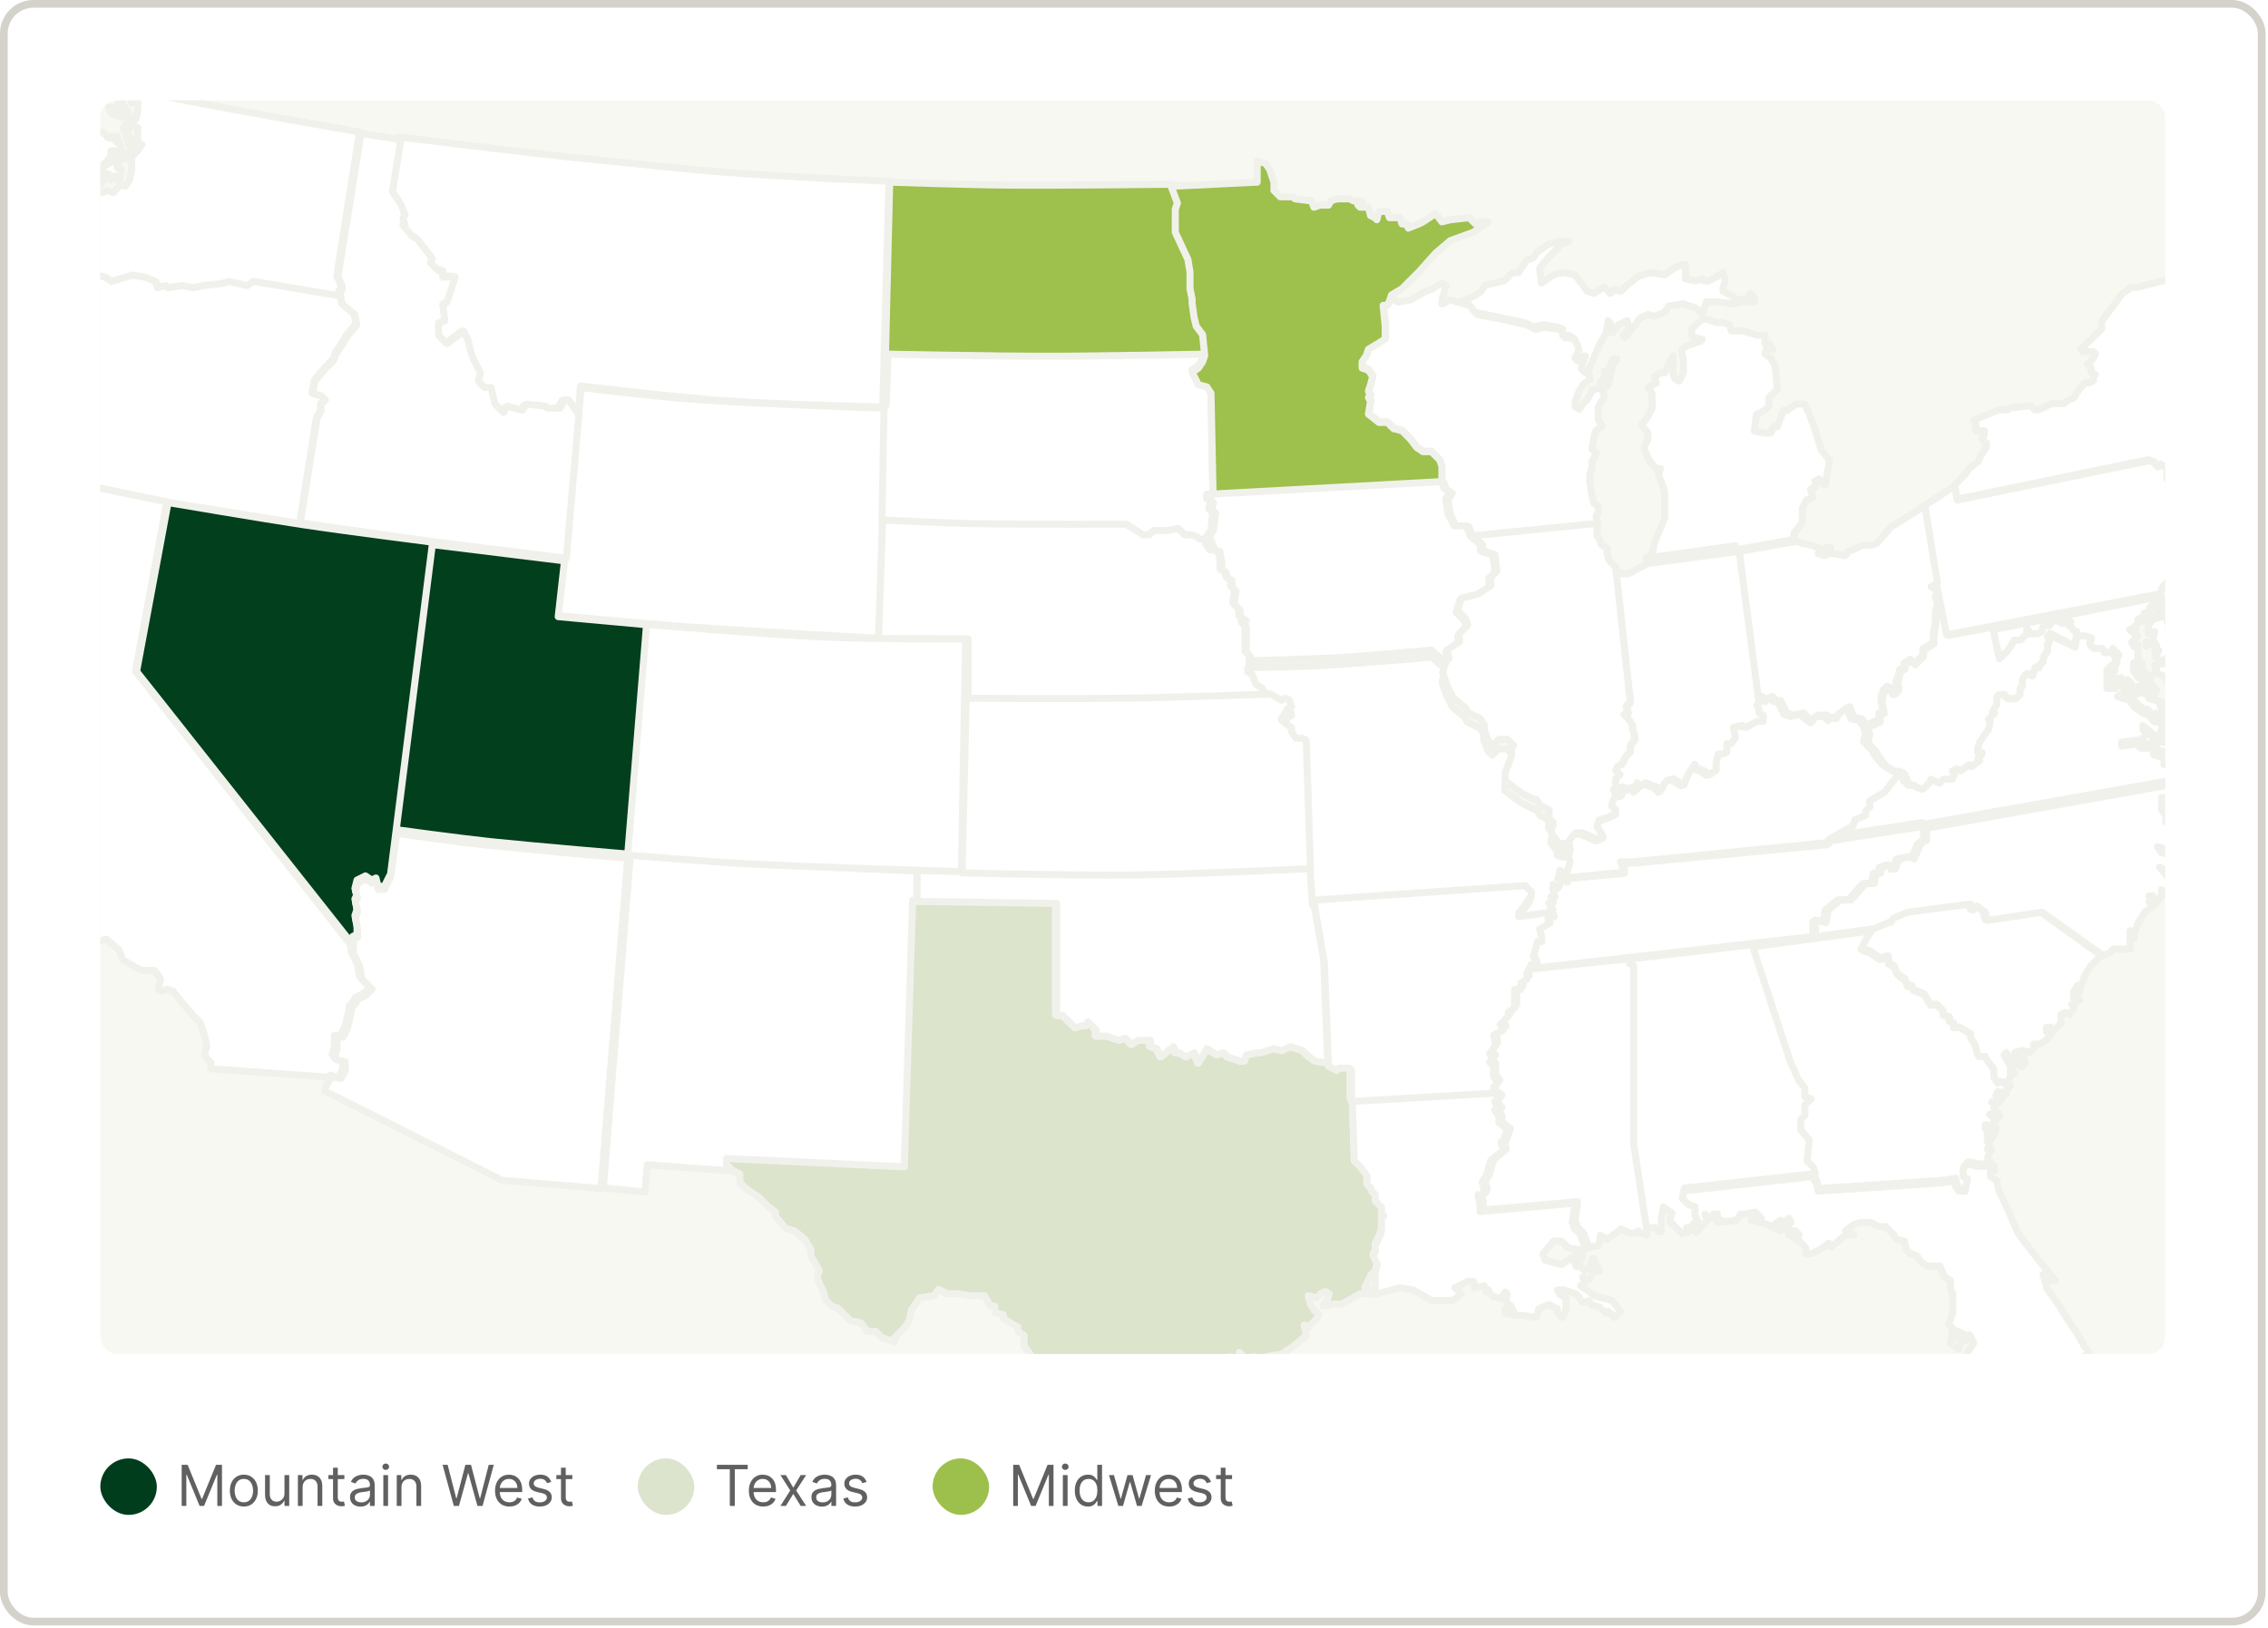 <svg width="589" height="423" viewBox="0 0 589 423" fill="none" xmlns="http://www.w3.org/2000/svg">
<rect x="1" y="1" width="586.368" height="420.237" rx="7.684" fill="white"/>
<rect x="1" y="1" width="586.368" height="420.237" rx="7.684" stroke="#D5D2CB" stroke-width="2"/>
<g clip-path="url(#clip0_8292_29017)">
<rect x="26.053" y="26.053" width="536.262" height="325.665" rx="4.342" fill="#F8F8F3"/>
<rect opacity="0.01" x="26.97" y="26.971" width="534.427" height="388.963" fill="#F8F8F3" stroke="#F1F1EC" stroke-width="1.835"/>
<path fill-rule="evenodd" clip-rule="evenodd" d="M181.227 103.825C171.136 103.137 150.954 100.686 150.954 100.686L144.919 159.897C144.919 159.897 167.337 162.027 178.545 162.823C195.133 164.001 228.308 165.819 228.308 165.819L229.954 106.068C229.954 106.068 197.469 104.932 181.227 103.825Z" fill="white" stroke="#F1F1EC" stroke-width="1.835" stroke-linecap="round" stroke-linejoin="round"/>
<path fill-rule="evenodd" clip-rule="evenodd" d="M360.924 77.367L360.382 79.004H359.3L359.841 84.462V87.736L355.511 90.465L354.969 92.102L353.887 93.74V95.377L355.511 95.923L356.593 97.56L356.052 99.743L355.511 101.38L356.052 102.472L355.511 103.018L356.052 104.109L355.511 107.384L358.217 109.567H360.382L362.006 111.204L364.171 111.75L366.336 113.933L367.96 116.116L369.584 117.208H371.749L373.915 119.391L374.456 121.028V125.394H374.997L375.538 127.031L377.162 128.123L376.08 129.76L376.621 133.581L378.245 136.855H381.493L382.575 139.584L415.053 136.309L414.511 134.126L415.053 133.035V131.398L413.97 130.852L413.429 128.669L412.888 125.394V123.211L413.429 121.574V119.936L414.511 117.753L413.429 116.662L413.97 113.387L414.511 111.75L416.135 110.658L415.053 109.021V105.747L416.677 103.018L416.135 101.38L417.759 99.743L418.3 97.014L418.842 94.831L419.924 93.194H418.842L418.3 94.831L417.218 96.469H416.677V98.106L415.594 99.197L416.135 100.289L415.594 100.835H415.053L413.429 101.38L412.346 103.563L411.264 104.655L410.181 106.292L409.099 105.747V104.109L410.181 101.38L411.264 99.743L412.888 98.652V97.56L411.264 96.469L412.346 93.194H411.805L410.181 93.74H409.64L410.722 91.557L409.64 88.828L408.016 87.736H406.392V86.099L404.768 85.553L400.979 85.007L398.814 85.553L396.649 84.462L389.612 82.824L383.658 81.733L382.034 79.55L380.41 79.004L376.621 77.912L374.456 79.004V77.912L375.538 74.092L374.456 73.546L371.749 75.184L370.125 75.729L366.336 77.912L363.089 78.458L360.924 77.367Z" fill="white" stroke="#F1F1EC" stroke-width="1.835" stroke-linecap="round" stroke-linejoin="round"/>
<path fill-rule="evenodd" clip-rule="evenodd" d="M494.194 200.687V201.235H494.732V202.332H495.269V203.428H495.807L496.344 204.525H497.956L498.494 205.073L500.106 205.621L501.718 203.976L502.255 202.88L504.405 203.976L505.48 202.88H507.629L508.167 201.783L507.629 200.687L508.704 200.139L509.779 200.687L511.929 199.042L512.466 199.59L514.616 197.946L514.078 197.397L515.153 196.301V195.753H514.078V194.656L514.616 193.011L516.765 189.722L517.303 187.529L516.765 186.98L518.377 185.336L517.84 184.787L518.915 183.143V180.95L519.452 180.401H520.527L521.602 181.498H523.751L524.826 180.401V178.757L525.364 178.208V176.564L525.901 175.467L526.438 174.919L528.051 175.467L528.588 173.274H529.663V172.726L530.738 171.629V170.533L531.812 168.888V167.243L532.35 166.147L531.812 165.05L532.35 164.502L538.799 167.791L539.336 164.502V163.405L538.261 162.857L537.724 161.761H537.186L537.724 160.664L535.574 161.212L533.425 160.116L532.887 160.664L532.35 161.761H530.738L530.2 163.405L529.125 163.954H527.513L526.438 162.309V163.954L524.826 165.598H523.214L522.677 166.695L521.602 168.34L519.452 170.533L517.84 162.857L506.017 165.05L503.33 151.344L501.718 152.44L503.33 153.537L502.793 155.182L503.33 156.826L502.793 159.019V161.761L502.255 165.05V167.243L499.568 168.888V170.533L497.419 172.726L496.344 171.629L494.732 172.726V173.822L493.657 174.371L493.12 176.564L492.582 177.66L493.12 178.208V179.305L492.045 180.401H491.507V179.305L490.433 178.757L489.358 179.853L488.82 181.498V182.594L489.358 185.336L488.283 185.884V187.529L485.059 189.174L485.596 190.818L485.059 193.011L487.208 195.204L487.746 196.301L489.895 199.042L492.582 200.687H494.194Z" fill="white" stroke="#F1F1EC" stroke-width="1.835" stroke-linecap="round" stroke-linejoin="round"/>
<path fill-rule="evenodd" clip-rule="evenodd" d="M548.834 171.247L550.191 170.162L548.156 168.533L547.478 169.619L548.156 170.162L548.834 171.247Z" fill="white" stroke="#F1F1EC" stroke-width="1.835" stroke-linecap="round" stroke-linejoin="round"/>
<path fill-rule="evenodd" clip-rule="evenodd" d="M87.976 77.165V75.537L88.514 74.994V73.909L87.438 71.737L93.356 34.286C93.356 34.286 62.875 28.959 47.635 26.023C43.147 25.159 34.171 22.888 34.171 22.888L33.633 23.973L34.171 26.687H35.785V28.858L35.247 31.029H34.171L33.633 29.944L33.095 28.858L31.481 26.687L30.405 27.23L31.481 27.773L32.557 28.858L31.481 29.401L29.867 28.315L28.253 27.773L28.791 29.401L31.481 30.486L32.557 29.401L33.633 31.029L32.019 33.2L32.557 34.829L33.633 38.085L34.709 38.628L34.171 37L33.095 34.286L33.633 32.658H34.709L35.785 33.2V35.371V37L36.861 37.543L35.785 39.171L34.171 40.799V42.428V44.056L33.633 46.77L32.557 48.398L31.481 47.855L29.867 49.484L29.329 50.026L27.715 49.484L26.639 50.026L25.024 49.484L26.1 47.855L27.715 46.227L28.791 46.77L29.867 45.684L30.943 47.313L31.481 44.056L30.405 43.513L30.943 41.342C30.373 41.342 32.557 41.342 32.557 41.342L33.095 39.714L29.329 41.885L28.253 42.428L26.1 44.056L27.177 45.142H28.253L27.177 45.684H24.486L25.024 44.599L27.177 42.428L28.791 40.799V39.171H29.867V40.257L31.481 38.628L30.405 35.371V37L28.791 35.371L28.253 35.914L26.639 34.286H25.024L19.106 32.115L16.954 31.029L15.878 29.944L12.111 27.773L11.035 30.486V33.743L12.649 35.914L13.187 38.085L12.649 42.428L13.725 44.056L13.187 47.313H14.802V48.398L16.954 49.484L14.263 50.026L13.725 51.112L13.187 50.569V52.197H15.339L16.416 53.826H14.802L14.263 55.997L14.802 57.625H13.187L12.649 56.54L12.111 58.711H13.187L14.263 59.254H16.416L16.954 59.796H18.568L19.106 61.425L20.182 61.968H21.796L23.41 63.596L24.486 66.31L23.948 70.109V71.195L27.715 72.28L29.329 73.366L33.095 72.28L34.709 71.737L37.937 72.28L40.628 73.366L41.166 74.994L43.318 74.451L43.856 74.994L47.622 74.451L50.312 74.994L53.003 74.451L57.845 73.909L59.459 73.366L64.302 74.451L65.916 73.366L87.976 77.165Z" fill="white" stroke="#F1F1EC" stroke-width="1.835" stroke-linecap="round" stroke-linejoin="round"/>
<path fill-rule="evenodd" clip-rule="evenodd" d="M568.602 201.856V200.785H569.152V198.108L568.052 196.502H564.203L564.753 198.108L563.103 197.572L562.003 198.643V197.037L559.253 195.966V194.36H557.603H555.953L554.853 193.289L551.003 193.825V192.754L555.403 192.218L555.953 193.289L556.503 191.683L557.053 193.289H559.253H559.803V194.36L563.103 195.966L564.203 194.895L563.103 194.36V193.289L562.003 192.754H560.353L556.503 189.542V188.471L560.353 191.683H562.003L560.903 190.612L561.453 189.006L563.653 190.612L563.103 189.006L561.453 187.935L559.253 187.4L558.153 185.794L556.503 185.258L554.303 183.652L552.653 181.511H551.553L549.903 180.975L550.453 180.44H552.653L556.503 184.188H557.603L559.803 186.329V185.258L561.453 186.329V184.188L560.903 183.117L562.003 182.581L560.353 182.046L558.153 181.511L557.603 180.44L555.953 179.905L554.853 180.44L552.653 179.905L551.003 178.298V177.228L549.353 178.834H547.154V177.763V177.228V174.015L548.254 172.944L549.353 172.409V170.803L548.804 169.732L548.254 169.197H546.604L546.054 168.126H543.854L542.754 167.055L543.304 165.449L541.654 164.914H539.454L538.904 168.126L532.304 164.914L531.754 165.449L532.304 166.52L531.754 167.591V169.197L530.654 170.803V171.874L529.555 172.944V173.48H528.455L527.905 175.621L526.255 175.086L525.705 175.621L525.155 176.692V178.298L524.605 178.834V180.44L523.505 181.511H521.305L520.205 180.44H519.105L518.555 180.975V183.117L517.455 184.723L518.005 185.258L516.355 186.865L516.905 187.4L516.355 189.542L514.155 192.754L513.605 194.36V195.431H514.705V195.966L513.605 197.037L514.155 197.572L511.955 199.179L511.405 198.643L509.206 200.249L508.106 199.714L507.006 200.249L507.556 201.32L507.006 202.391H504.806L503.706 203.462L501.506 202.391L500.956 203.462L499.306 205.068L497.656 204.532L497.106 203.997H495.456L494.906 202.926H494.356V201.856H493.806V200.785H493.256L489.407 205.603L485.557 207.745V209.351L484.457 210.422V211.493L481.707 212.563L481.157 214.169L475.107 217.382L499.306 213.634V214.169L568.602 201.856ZM569.152 179.369V180.44L568.602 180.975L569.152 182.046L568.053 183.652L567.503 185.258V187.4L566.953 189.542L567.503 191.683L568.053 192.218L568.602 190.612V187.4L569.152 185.794L570.802 186.329V183.117L571.902 180.975L571.352 179.905V178.298L569.152 179.369Z" fill="white" stroke="#F1F1EC" stroke-width="1.835" stroke-linecap="round" stroke-linejoin="round"/>
<path fill-rule="evenodd" clip-rule="evenodd" d="M111.68 141.394L102.402 215.465C102.402 215.465 119.074 217.758 127.41 218.637C139.45 219.905 163.528 221.906 163.528 221.906L168.44 162.327L144.972 160.18L146.609 145.688L111.68 141.394Z" fill="#023F1D" stroke="#F1F1EC" stroke-width="1.835" stroke-linecap="round" stroke-linejoin="round"/>
<path fill-rule="evenodd" clip-rule="evenodd" d="M236.647 233.666L274.098 234.21V263.618H275.727L278.983 266.886L280.612 266.341H281.697L282.24 265.252L284.411 267.43V269.064H287.125L290.382 270.153L292.01 269.608L293.638 271.242L295.267 270.153H298.523V271.787L300.152 272.331L301.237 274.51L304.494 271.787L305.036 273.421H306.122L307.75 274.51L309.921 273.421L311.007 276.144L313.178 272.331L315.892 273.965L317.52 273.421L318.606 274.51L321.863 275.599H322.948L323.491 273.965L326.205 273.421H327.29L330.547 272.331L332.718 272.876L334.889 271.787L338.146 272.876L339.774 274.51L341.402 275.599L344.659 276.144L346.83 277.233L347.373 276.688H350.087L350.63 277.233V285.402H351.172L351.715 301.195L353.343 302.828L354.972 305.007V307.185L356.057 308.274V308.819L357.143 309.908V311.542L358.228 312.631L358.771 313.176V314.809L359.314 315.354L358.771 315.899V319.166L358.228 320.8L357.143 322.978V324.612L356.6 325.701L357.686 327.88L357.143 330.058L356.057 331.147L354.972 333.326L354.429 334.415L355.515 336.049H353.343L348.458 338.771H346.287L343.574 339.316L344.659 337.682L345.202 336.049L344.116 335.504L343.031 336.049L341.945 337.138L339.774 336.593L340.317 338.771L341.402 340.405L342.488 341.494L341.945 342.584L339.774 344.762L338.689 344.217L339.231 346.94L335.975 349.663L332.718 351.842L328.919 352.386L328.376 353.475H325.662V352.386L324.034 353.475L322.948 352.386L321.863 351.297L322.405 354.02L320.777 353.475L319.691 352.386L319.149 352.931L320.234 355.109L321.32 355.654L320.234 356.743L322.405 356.198V357.288L319.691 358.921L317.52 356.198L316.978 357.832V360.555L316.435 361.644L315.892 359.466L312.635 361.644L312.093 362.733L313.178 363.823L314.806 362.733L312.635 366.001L308.293 365.456L307.75 366.546L309.379 367.09L311.55 368.724L309.379 374.17L308.293 373.081L306.665 374.17L304.494 371.991L305.036 374.17L304.494 374.714L305.036 375.259L307.75 375.804L308.836 375.259L308.293 379.071L307.75 379.616V382.883H308.836L309.379 386.151L308.836 387.24L310.464 389.963L311.55 392.686L312.635 393.23L312.093 395.409L311.007 396.498L308.836 395.953L306.665 393.775H299.066L296.352 391.597L293.095 391.052L290.924 388.874H287.125V387.24L286.039 386.695L284.954 382.339L283.325 380.16L282.24 379.071V376.348L281.154 374.714L281.697 373.625V371.991L281.154 370.358L278.983 369.269L276.269 367.09L275.727 365.456L273.556 362.189L271.927 361.1L270.842 359.466L269.756 355.654L268.128 353.475L267.585 351.842L265.957 349.663V346.94L264.328 345.851V344.762L260.529 342.584V341.494L258.358 340.95V339.316H257.272L255.644 336.593H251.845L248.588 336.049H245.874L243.703 334.959L242.617 336.593L238.818 337.138L236.647 340.405L236.104 343.128L235.018 344.762L232.305 347.485V348.574L229.048 347.485L227.42 345.851H225.249L223.62 343.673L220.906 343.128L217.65 339.861L216.021 339.316L214.393 337.682L213.85 335.504L212.765 333.326L212.222 331.692L212.765 330.058L210.594 326.246V324.612L208.965 321.889L206.251 319.711L204.08 319.166L201.366 315.899V314.809L199.195 313.176L197.024 310.997L195.396 309.908L193.768 308.819L192.139 307.185V305.007L191.054 304.462L189.968 303.918L188.34 302.284V300.65L234.476 302.828L236.647 233.666Z" fill="#DCE4CC" stroke="#F1F1EC" stroke-width="1.835" stroke-linecap="round" stroke-linejoin="round"/>
<path fill-rule="evenodd" clip-rule="evenodd" d="M396.405 251.759L470.765 243.281V239.572L471.308 239.042L473.479 239.572L474.022 236.393L477.279 233.744H479.993L483.792 229.505H485.963L486.506 226.856H487.591L488.134 225.266L489.763 224.736L490.305 225.796H491.391L492.476 223.147L495.19 222.617L496.276 223.147L497.904 219.438L498.99 218.378H499.533V214.669L475.65 218.378L474.565 219.438L424.63 224.206H421.373L421.916 225.796V226.856L405.09 228.445L404.547 228.975L403.461 227.915V228.975L404.004 231.094H402.919L403.461 232.684H402.376L403.461 234.273L402.376 234.803L401.833 236.393L402.919 236.923L403.461 237.453H401.833V238.512L402.376 239.042L399.662 240.632L400.205 242.751V243.811H399.119L398.576 245.93L398.034 247.52L399.119 249.639H397.491L396.405 251.759Z" fill="white" stroke="#F1F1EC" stroke-width="1.835" stroke-linecap="round" stroke-linejoin="round"/>
<path fill-rule="evenodd" clip-rule="evenodd" d="M489.819 239.493L485.987 241.134L484.892 242.775L483.249 246.057L485.987 247.151L486.534 247.698L488.177 248.792L490.367 248.245V249.886L492.01 250.98L492.557 252.621L493.105 253.168L494.747 254.262L495.295 255.903H496.39L496.937 256.997L499.675 258.091L501.318 260.825H502.96L504.603 262.466V263.56L506.246 264.107V265.201L507.341 265.748V266.842H508.983L511.721 268.483V269.577L512.816 271.218L513.364 273.406L513.911 274.5H515.554L516.101 275.594L517.744 277.782V279.97L518.839 281.611L519.386 281.064H520.481H521.577L522.124 279.423V277.782L523.219 278.876L521.577 276.141L520.481 273.953L521.029 273.406L522.672 276.141L523.767 276.688L523.219 274.5L524.314 275.594L524.862 277.235L525.957 276.141L525.409 274.5L524.314 273.953L523.219 273.406L525.409 272.859L527.052 273.406L528.147 272.312V271.218H529.79L531.432 270.124L532.527 269.03L531.432 267.936V266.842H532.527L533.075 267.936L534.17 266.842L535.265 265.748V263.56L536.36 263.013L537.455 263.56L538.55 261.919L538.003 260.825L540.193 259.732L538.55 259.185V257.544L539.645 255.903V258.638L541.288 253.715L542.93 250.98L545.668 248.245L529.79 236.758L515.554 238.946L515.006 236.758L512.816 235.117L511.721 236.211L511.173 234.57L494.747 236.758L492.557 237.852L490.915 238.399L490.367 239.493H489.819Z" fill="white" stroke="#F1F1EC" stroke-width="1.835" stroke-linecap="round" stroke-linejoin="round"/>
<path fill-rule="evenodd" clip-rule="evenodd" d="M253.511 136.496C245.357 136.354 229.049 135.523 229.049 135.523L229.589 105.352H230.13L230.67 91.639C230.67 91.639 260.782 92.187 276.072 92.187C288.168 92.187 312.826 91.639 312.826 91.639L312.286 93.284L311.205 94.93L309.583 96.027L311.205 99.318L313.367 99.867L314.448 101.513L314.988 128.391H313.367V129.489L314.448 130.586L313.907 132.231L314.988 133.328L314.448 137.717L313.367 139.362L314.988 143.202H313.907L312.826 141.557V140.46H311.205L310.664 139.911L309.043 139.362H307.421L305.8 137.717L303.097 138.265H299.314L298.233 139.362H296.611L292.287 136.62C292.287 136.62 266.436 136.72 253.511 136.496Z" fill="white" stroke="#F1F1EC" stroke-width="1.835" stroke-linecap="round" stroke-linejoin="round"/>
<path fill-rule="evenodd" clip-rule="evenodd" d="M499.534 131.529L502.824 151.452L505.565 164.914L561.487 154.145L562.036 152.529L563.132 151.452H565.873L566.422 150.375L568.066 149.298V148.221L571.904 144.991V143.914L568.615 141.76H567.518L566.97 139.606L565.325 140.144L564.777 137.991L565.325 136.375L565.873 135.298L564.777 134.221V133.144L565.873 132.067L566.97 129.913V128.837L568.615 127.221L567.518 126.144H565.873H564.229L563.132 124.529V123.452V121.836L561.487 120.76L560.391 121.298L559.843 120.221L558.198 119.683L508.306 129.913L507.758 126.144L499.534 131.529Z" fill="white" stroke="#F1F1EC" stroke-width="1.835" stroke-linecap="round" stroke-linejoin="round"/>
<path fill-rule="evenodd" clip-rule="evenodd" d="M77.796 135.967L82.138 108.633L83.223 106.446V104.806L84.309 103.712L83.223 102.619L81.052 102.072L81.595 98.792L84.309 95.512L86.48 93.326L87.023 91.686L89.194 88.405L89.737 87.312L92.451 84.032L91.908 81.299L88.651 78.565V76.925L65.855 73.098L64.226 74.192L59.341 73.098L57.713 73.645L52.828 74.192L50.114 74.738L47.4 74.192L43.601 74.738L43.058 74.192L40.887 74.738L40.344 73.098L37.63 72.005L34.374 71.458L28.946 73.098L27.317 72.005L23.518 70.912V69.818L24.061 65.992L22.975 63.258L21.347 61.618L19.719 62.165H18.09L17.547 60.525L15.376 61.071L14.291 60.525L13.748 61.618L12.12 59.978V62.711L11.034 63.805V65.992L11.577 67.085L10.492 68.178L11.034 70.365H9.949L6.692 79.659L6.149 81.299L6.692 82.392L6.149 83.485L5.606 84.579V85.672L4.521 86.765L3.435 91.686L2.35 94.419L2.893 95.512L1.807 96.059L0.179 98.792H1.264V100.432L0.179 99.886L-0.907 101.526L-1.45 100.432L-3.078 104.259L-4.706 107.539L-4.163 109.726L-4.706 113.006L-5.249 116.286V118.473L-4.163 120.659L43.601 130.5L77.796 135.967Z" fill="white" stroke="#F1F1EC" stroke-width="1.835" stroke-linecap="round" stroke-linejoin="round"/>
<path fill-rule="evenodd" clip-rule="evenodd" d="M238.096 226.063C238.096 226.063 271.492 226.965 288.19 226.877C305.629 226.785 340.507 225.524 340.507 225.524L341.048 233.608L343.758 249.237L344.841 276.183L341.59 275.644L339.965 274.566L338.339 272.949L336.714 272.41L335.088 271.872L332.921 272.949L330.753 272.41L327.502 273.488H326.418L323.709 274.027L323.167 275.644H322.083L320.458 275.105L318.832 274.566L317.749 273.488L316.123 274.027L313.414 272.41L311.246 276.183L310.163 273.488L307.995 274.566L306.37 273.488H305.286L304.744 271.872L301.493 274.566L300.409 272.41L298.784 271.872V270.255H295.533L293.907 271.333L292.281 269.716L290.656 270.255L287.405 269.177H284.695V267.56L282.528 265.404L281.986 266.482H280.902L279.277 267.021L277.651 265.404L276.026 263.788H274.4V234.686L238.096 234.147V226.063Z" fill="white" stroke="#F1F1EC" stroke-width="1.835" stroke-linecap="round" stroke-linejoin="round"/>
<path fill-rule="evenodd" clip-rule="evenodd" d="M451.586 143.271L456.471 181.982L457.556 180.907L459.185 181.982L460.27 180.907L461.356 181.982H462.441L464.07 185.208L465.698 185.746L468.412 185.208L470.04 186.821L471.126 187.359L472.211 185.746H474.382L475.468 186.821L476.011 186.284H477.639L478.182 185.208L480.353 183.595L481.439 186.284L483.61 186.821L484.695 188.434L485.781 187.897L487.952 186.821V185.208L489.037 184.671L488.495 181.982V180.907L489.037 179.294L490.123 178.219L491.209 178.756V179.832H491.751L492.837 178.756V177.681L492.294 177.144L492.837 176.068L493.38 173.918L494.465 173.38V172.305L496.093 171.229L497.179 172.305L499.35 170.154V168.541L502.064 166.928V164.777L502.607 161.552V158.863L503.15 156.713L502.607 155.1L503.15 153.487L501.521 152.411L503.15 151.336L499.893 131.443L491.209 136.819L487.409 141.121L485.781 141.658H483.61L481.439 142.734L479.81 143.271L479.267 144.347L476.011 143.809H474.925L473.84 144.347L472.211 143.809L475.468 142.196H474.382L473.297 142.734L470.583 141.658L467.869 141.121L466.784 140.583L451.586 143.271Z" fill="white" stroke="#F1F1EC" stroke-width="1.835" stroke-linecap="round" stroke-linejoin="round"/>
<path fill-rule="evenodd" clip-rule="evenodd" d="M272.113 92.544C257.977 92.544 229.953 91.999 229.953 91.999L231.048 47.312C231.048 47.312 251.672 48.011 261.983 48.087C276.128 48.192 304.418 47.858 304.418 47.858L306.061 52.217L305.513 53.852V59.846L308.798 67.476L309.346 70.201V74.56L309.893 77.285V78.375L310.441 82.19L310.988 84.369L312.631 86.549L313.179 91.999C313.179 91.999 285.719 92.544 272.113 92.544Z" fill="#9EC04D" stroke="#F1F1EC" stroke-width="1.835" stroke-linecap="round" stroke-linejoin="round"/>
<path fill-rule="evenodd" clip-rule="evenodd" d="M500.357 215.146L568.985 202.907L571.164 205.036L573.342 208.229L570.619 206.1L571.164 207.696L568.44 206.1L567.351 206.632L570.074 208.229L568.985 208.761L566.806 208.229L568.44 209.825L565.172 208.229V209.293L566.806 210.357L565.172 211.421H562.994L562.449 209.293V207.164H561.36V210.357L562.449 211.953V213.55L565.172 213.018L566.262 211.953L567.351 213.018L568.985 212.486L570.074 210.889L571.164 212.486L570.619 214.082L571.708 214.614L570.619 215.678H572.253L572.798 213.55L572.253 211.953H573.887L574.432 210.889L575.521 213.018V214.614V216.211L574.432 215.678L573.887 216.211L572.798 219.403L571.708 220.468H569.53L568.44 219.403L567.351 220.468L566.806 219.403L567.896 218.339L564.628 218.871L565.717 220.468H562.449L560.27 219.935L561.36 221.532L564.628 222.064H567.896V223.128L565.717 224.193L567.351 224.725L565.717 226.853H564.083L560.815 225.257L562.994 227.917L565.172 228.45H566.262L567.351 226.853L568.44 227.917L571.164 226.321L568.985 230.578L567.351 229.514L565.717 230.578L562.994 232.175L561.36 231.11V232.707L559.726 234.835L559.181 232.707H558.092L558.636 233.771L558.092 234.303L559.181 235.367L557.002 236.964L555.368 239.624L554.279 242.285V243.881L553.19 241.753V246.542H549.377H548.832L547.743 247.606L546.109 248.138L530.314 236.964L516.152 239.092L515.607 236.964L513.429 235.367L512.339 236.432L511.795 234.835L495.455 236.964L491.642 238.56L491.097 239.624H490.553L486.74 241.221L471.489 243.349V239.624L472.034 239.092L474.213 239.624L474.757 236.432L478.025 233.771H480.749L484.561 229.514H486.74L487.285 226.853H488.374L488.919 225.257L490.553 224.725L491.097 225.789H492.187L493.276 223.128L495.999 222.596L497.089 223.128L498.723 219.403L499.812 218.339H500.357V215.146Z" fill="white" stroke="#F1F1EC" stroke-width="1.835" stroke-linecap="round" stroke-linejoin="round"/>
<path fill-rule="evenodd" clip-rule="evenodd" d="M78.411 136.25C89.725 137.959 112.353 140.835 112.353 140.835L101.446 227.001L100.901 228.084L99.81 230.252H98.174L97.629 228.084L96.538 228.626L94.902 227.543L92.721 228.626L92.175 230.794L92.721 232.42L92.175 233.504L92.721 236.213L92.175 237.839L92.721 240.549V242.716L91.63 243.258V245.426L35.46 174.434L43.64 130.539C43.64 130.539 67.003 134.527 78.411 136.25Z" fill="#023F1D" stroke="#F1F1EC" stroke-width="1.835" stroke-linecap="round" stroke-linejoin="round"/>
<path fill-rule="evenodd" clip-rule="evenodd" d="M507.676 125.898L508.221 129.677L557.806 119.42L559.44 119.96L559.985 121.04L561.075 120.5L562.71 121.58V124.279L563.8 125.898H567.069L568.159 126.978L577.967 130.217V129.677L577.422 128.058L576.332 126.978V125.359H576.877L577.422 126.438L577.967 127.518L578.512 128.058L579.057 132.377L580.691 130.757L581.236 129.677L580.146 128.058L582.326 125.359L581.236 124.279L579.601 113.482H579.057L579.601 102.685L579.057 102.145L576.877 92.427V91.348L575.787 90.268L575.242 90.808L574.697 91.348V90.268V88.108L574.152 87.569V87.029L573.608 86.489L573.063 84.869H572.518V82.17L573.063 81.09L571.973 79.471L571.428 77.311L570.883 76.232V74.612V73.532L570.338 72.992V70.833L555.081 74.612H553.447L550.722 76.771L549.632 78.391L546.363 82.71L545.818 83.79V85.409L544.183 87.029L540.369 90.808L540.914 91.348H542.549H543.639L544.183 91.887L543.639 92.967L542.549 94.587H542.004L543.094 95.666V96.746L544.183 97.286L543.639 97.826V98.906L542.549 99.445H541.459L539.279 102.145L538.735 103.224L536.555 104.304L536.01 104.844H534.375H532.741L531.651 105.384L529.471 106.464H528.382L527.292 105.384L522.388 105.924L521.298 106.464H519.118L512.58 109.163L513.125 110.243V111.322V111.862H515.304V112.942L514.759 114.022L515.849 115.101V116.181L514.759 117.801L513.67 119.96L511.49 121.58L510.4 123.199L507.676 125.898ZM577.422 135.616L576.877 136.156L576.332 137.775L577.422 137.235L577.967 136.156L577.422 135.616ZM578.512 135.076V135.616L579.056 136.156L579.601 135.616L580.146 135.076L580.691 134.536L581.781 135.076L582.326 134.536L586.685 132.377H588.32V131.297H589.409L591.589 129.677L594.313 129.138L594.858 128.058L594.313 127.518L593.769 128.058L593.224 127.518L595.403 124.819L594.858 124.279L592.679 126.978L592.134 127.518L589.409 128.058H588.32L587.775 128.598H587.23V129.138L585.05 129.677L584.505 130.217L583.416 129.677V130.757L582.871 130.217L582.326 130.757V131.837L581.236 132.377L580.691 132.917H579.601L579.056 133.456L578.512 135.076ZM595.403 126.978V127.518H595.948L597.583 126.438L598.128 125.359H599.217L600.852 123.739L598.673 124.819H598.128H597.583L596.493 125.359L595.948 125.898L595.403 126.978Z" fill="white" stroke="#F1F1EC" stroke-width="1.835" stroke-linecap="round" stroke-linejoin="round"/>
<path fill-rule="evenodd" clip-rule="evenodd" d="M163.735 221.905C163.735 221.905 183.407 223.603 193.244 224.18C208.194 225.057 238.095 226.265 238.095 226.265V233.895H237.009L234.838 303.113L188.702 300.933V302.568L190.331 304.203L168.077 302.568L167.534 309.653L156.679 308.563L163.735 221.905Z" fill="white" stroke="#F1F1EC" stroke-width="1.835" stroke-linecap="round" stroke-linejoin="round"/>
<path fill-rule="evenodd" clip-rule="evenodd" d="M251.402 165.955V181.954C251.402 181.954 272.965 182.204 283.747 182.053C299.287 181.836 330.367 180.85 330.367 180.85L329.285 179.747V178.644L328.204 176.988L326.581 175.885L325.499 173.127L324.418 172.575V170.368L323.336 169.265V167.058V162.645L322.254 161.542L323.336 160.99L321.713 159.887V158.231L320.091 156.576L320.632 153.266L319.55 152.163V150.508L318.468 149.956L317.927 148.301L316.846 147.75V145.543L316.305 142.785H314.141L313.06 141.129V140.026H311.437L310.896 139.474L309.274 138.923H307.651L306.028 137.268L303.324 137.819H302.242H299.538L298.456 138.923H296.834L292.507 136.164C292.507 136.164 265.997 136.254 252.742 136.023C244.904 135.886 229.226 135.061 229.226 135.061L228.145 165.955H251.402Z" fill="white" stroke="#F1F1EC" stroke-width="1.835" stroke-linecap="round" stroke-linejoin="round"/>
<path fill-rule="evenodd" clip-rule="evenodd" d="M188.846 104.157C201.587 105.047 229.234 105.73 229.234 105.73L230.857 47.067C230.857 47.067 210.914 46.368 189.748 44.843C177.091 43.931 163.996 42.371 154.467 41.468C137.531 39.862 103.661 35.553 103.661 35.553L101.496 49.26L103.661 52.549L104.744 55.291L104.202 56.387L104.744 58.032H104.202L106.367 60.773L107.991 61.87L111.78 66.804L111.239 67.9L113.404 70.094H114.486V71.738H117.734L115.569 78.317L114.486 78.866L115.028 83.252L113.404 83.8V87.089L115.569 89.282L119.899 85.993L120.981 88.186L122.064 92.572L124.229 96.958L123.688 99.151L125.312 100.796H126.935L128.018 105.182L130.183 107.375L131.265 105.73L135.054 106.827L136.137 105.182L141.008 105.73L141.549 106.278H144.797L145.879 104.085H146.962L149.668 107.923L150.21 107.375L150.751 100.248C150.751 100.248 175.426 103.219 188.846 104.157Z" fill="white" stroke="#F1F1EC" stroke-width="1.835" stroke-linecap="round" stroke-linejoin="round"/>
<g filter="url(#filter0_d_8292_29017)">
<path fill-rule="evenodd" clip-rule="evenodd" d="M343.556 170.675C337.049 171.044 324.035 171.24 324.035 171.24V172.323L325.121 172.864L326.206 175.571L327.835 176.653L328.92 178.278V179.36L330.006 180.443L332.72 182.067L333.805 181.526L334.891 182.067L335.433 183.691L334.348 184.232L333.805 185.315L332.72 186.939L333.805 188.022L335.433 189.105V190.187L336.519 191.811H338.147L339.233 192.353L340.318 225.375L340.861 232.954L395.681 229.164L397.31 230.789V231.871L394.596 235.661L394.053 236.202V236.743V237.285L401.652 236.202L402.195 234.578L403.28 234.037L402.195 232.413H403.28L402.738 230.789H403.823L403.28 228.623V227.54L404.366 228.623L404.909 228.082L405.451 226.458V225.916L407.08 226.999L407.623 225.375L408.165 223.751L407.623 222.668L408.165 220.503H407.08L405.994 219.42V220.503L404.366 219.961V218.879L402.738 216.713V216.172L403.28 214.548V214.007L402.195 212.924V210.759L400.024 209.676L398.938 208.052H398.395L396.224 206.969L395.139 206.428L390.796 203.18V201.014L392.425 196.683V195.059L392.968 193.977L391.339 192.353H389.168L387.54 193.977L386.454 192.894L385.369 190.187V188.563L384.283 186.939L381.027 185.315L380.484 184.232L377.227 181.526L376.684 180.443L376.142 179.36L375.599 178.278L374.513 175.029L375.056 172.864L375.599 171.781L371.799 168.533C371.799 168.533 352.971 170.142 343.556 170.675Z" fill="white"/>
<path fill-rule="evenodd" clip-rule="evenodd" d="M343.556 170.675C337.049 171.044 324.035 171.24 324.035 171.24V172.323L325.121 172.864L326.206 175.571L327.835 176.653L328.92 178.278V179.36L330.006 180.443L332.72 182.067L333.805 181.526L334.891 182.067L335.433 183.691L334.348 184.232L333.805 185.315L332.72 186.939L333.805 188.022L335.433 189.105V190.187L336.519 191.811H338.147L339.233 192.353L340.318 225.375L340.861 232.954L395.681 229.164L397.31 230.789V231.871L394.596 235.661L394.053 236.202V236.743V237.285L401.652 236.202L402.195 234.578L403.28 234.037L402.195 232.413H403.28L402.738 230.789H403.823L403.28 228.623V227.54L404.366 228.623L404.909 228.082L405.451 226.458V225.916L407.08 226.999L407.623 225.375L408.165 223.751L407.623 222.668L408.165 220.503H407.08L405.994 219.42V220.503L404.366 219.961V218.879L402.738 216.713V216.172L403.28 214.548V214.007L402.195 212.924V210.759L400.024 209.676L398.938 208.052H398.395L396.224 206.969L395.139 206.428L390.796 203.18V201.014L392.425 196.683V195.059L392.968 193.977L391.339 192.353H389.168L387.54 193.977L386.454 192.894L385.369 190.187V188.563L384.283 186.939L381.027 185.315L380.484 184.232L377.227 181.526L376.684 180.443L376.142 179.36L375.599 178.278L374.513 175.029L375.056 172.864L375.599 171.781L371.799 168.533C371.799 168.533 352.971 170.142 343.556 170.675Z" stroke="#F1F1EC" stroke-width="1.835" stroke-linecap="round" stroke-linejoin="round"/>
</g>
<path fill-rule="evenodd" clip-rule="evenodd" d="M423.181 249.043L423.723 250.131L424.809 250.675V288.217V297.467L428.066 319.23L427.523 320.862L425.352 319.774L424.809 320.318H423.181L421.009 319.23L418.838 320.862L417.21 321.951L415.582 320.862V321.951L415.039 323.583L412.325 324.127V323.039L411.24 320.318L409.611 318.686L409.068 317.054L409.611 313.245V312.157L385.186 314.333V312.157L384.644 309.981H385.729L386.272 308.892L385.729 306.716L386.815 305.084L387.9 301.275L391.157 298.555L390.614 296.378H391.157L392.242 293.114L390.071 291.482V289.849L388.986 288.217L390.071 287.673L389.529 287.129L388.986 286.041L390.071 284.409L388.443 283.32V281.688L389.529 280.6L388.443 278.968V276.247L387.357 275.159L388.443 274.071L387.357 272.983L388.986 270.806L388.443 268.086L390.614 266.998L391.157 266.454L390.071 265.366L392.242 263.189V262.101L393.871 261.013V256.116H395.499V254.484L397.127 253.396V251.763L423.181 249.043Z" fill="white" stroke="#F1F1EC" stroke-width="1.835" stroke-linecap="round" stroke-linejoin="round"/>
<path fill-rule="evenodd" clip-rule="evenodd" d="M374.461 125.472L315.037 128.728L314.492 102.132L313.402 100.504L311.221 99.961L309.586 96.705L311.221 95.619L312.311 93.991L312.857 92.362L312.311 86.935L310.676 84.763L310.131 82.592L309.586 78.793V77.707L309.04 74.994V70.651L308.495 67.395L305.224 60.339V54.368L305.769 52.74L304.134 48.398L326.486 47.312V41.884L328.667 42.427L329.757 44.055L330.847 47.312V49.483L332.483 51.111H335.754L336.299 51.654L340.66 52.197L341.205 53.825L342.841 53.283H345.022L345.567 52.197L347.202 51.654H350.473L351.564 52.197H353.744V53.283H352.654L353.199 53.825H355.38L355.925 55.996L357.015 56.539L357.561 57.082L358.106 54.911H360.286L360.832 56.539H361.922H363.557L364.103 58.167H365.193L365.738 59.253L368.464 58.167L369.554 57.625L372.825 55.454L374.461 57.625L376.642 57.082L381.548 56.539L383.184 58.167L384.274 57.625H386.455L382.638 60.339L376.642 62.51L372.825 65.766L368.464 70.651L364.103 74.994L361.377 76.622L360.832 78.25L360.286 79.336H359.196L359.741 84.763V88.02L358.106 89.106L355.38 90.734L354.835 92.362L353.744 93.991V95.619L355.38 96.162L356.47 97.79L355.925 99.961L355.38 101.59L355.925 102.675L355.38 103.218L355.925 104.303L355.38 107.56L358.106 109.731H360.286L361.922 111.359L364.103 111.902L366.283 114.073L367.919 116.244L369.554 117.33H371.735L373.916 119.501L374.461 121.129V125.472Z" fill="#9EC04D" stroke="#F1F1EC" stroke-width="1.835" stroke-linecap="round" stroke-linejoin="round"/>
<path fill-rule="evenodd" clip-rule="evenodd" d="M427.434 145.012L450.729 141.763V142.846L465.898 140.138V138.513L468.065 135.805V132.014L469.149 129.848L470.774 129.306L470.232 127.14L471.858 126.057L471.316 124.974L472.399 124.432L474.025 126.057L475.108 119.558L472.941 116.85L471.316 111.434L469.69 107.101L468.607 104.935H466.44L464.273 106.56H463.189L461.564 110.892H460.481L459.939 112.517H458.314L455.605 111.976L456.147 107.643L458.314 106.56L459.397 105.477V103.31L460.481 102.227L461.564 101.144L461.022 95.186L459.939 93.02L458.314 91.937L458.855 90.312L460.481 90.854L459.397 89.229H458.314V87.063H456.147L454.521 86.521L452.896 85.98H449.646L449.104 84.355L447.479 83.813H445.853L442.603 82.73L440.978 83.813L439.352 85.438V87.063L439.894 87.604L442.061 88.146L441.519 88.688L438.269 89.771L436.644 90.854L437.185 93.562V96.811L436.102 98.978L435.018 98.436L434.477 97.353V94.645V92.479L432.851 95.728L432.31 96.811H431.226L429.601 97.894L430.143 99.519L427.976 100.602L429.059 102.227V106.018L427.976 108.185L426.35 110.351L427.976 112.517V114.142L426.892 116.308L427.976 119.016L429.601 121.183L430.143 121.724H431.226L430.684 123.349L431.768 126.057L432.31 127.682V134.722L430.684 138.513L429.601 141.221L429.059 143.929L427.434 145.012ZM412.265 96.811L415.515 89.229L417.14 86.521L417.682 83.272L418.766 84.896V86.521L420.391 84.355L422.558 83.272L423.1 85.438L421.475 87.063L422.016 87.604L424.725 84.355L425.809 82.73L427.976 81.647L429.601 82.189L432.31 81.105L433.393 79.481L437.185 78.939L440.436 80.022L442.061 81.647L443.145 78.397H445.853L450.187 78.939L451.813 78.397H453.438H455.605V77.314L454.521 76.231L453.438 77.856H451.271L449.646 76.773L448.562 76.231L447.479 75.689V74.606L448.02 72.981L447.479 70.815L445.853 71.898L443.686 72.981H442.603L442.061 72.44L440.436 72.981L437.727 72.44V68.649L435.56 69.19L432.31 71.357L428.517 70.815L425.267 71.898L422.016 74.606L420.933 75.689L419.307 75.148L418.224 76.231L416.599 74.606L413.89 76.231L412.265 75.689L409.014 71.357L405.764 70.815L403.597 71.357L400.346 73.523L399.804 69.732L401.971 67.024L404.68 64.316L404.138 63.775L407.389 62.691H405.764L402.513 63.233L399.263 65.399L398.179 67.024L396.554 67.566L395.47 69.19L394.387 70.815H392.762L390.595 72.981L385.719 74.065L384.635 75.689L383.01 76.773L379.218 78.397L381.385 78.939L383.01 81.105L396.012 83.813L398.179 84.896L400.888 84.355L404.138 84.896L405.764 85.438V87.063H407.389L409.014 88.146L410.098 90.854L409.014 93.02H409.556L411.181 92.479H411.723L410.639 95.728L412.265 96.811Z" fill="white" stroke="#F1F1EC" stroke-width="1.835" stroke-linecap="round" stroke-linejoin="round"/>
<path fill-rule="evenodd" clip-rule="evenodd" d="M517.624 163.587L519.258 171.132L521.436 168.976L522.525 167.359L523.069 166.281H524.703L526.337 164.665V163.048L527.426 164.665H529.059L530.148 164.126L530.693 162.509H532.326L532.871 161.431L533.415 160.892L535.594 161.97L537.772 161.431L537.227 162.509H537.772L538.316 163.587L539.405 164.126V165.203H541.583L543.217 165.742L542.672 167.359L543.762 168.437H545.94L546.484 169.515H548.118L548.662 168.437L550.296 170.054L549.751 171.132V172.209L549.207 173.287V174.365L548.118 175.982V177.599H549.207V175.982L550.296 176.521L550.84 175.982L551.93 177.599L553.019 178.138L552.474 176.521L553.563 177.599L554.108 178.677L555.741 178.138L556.83 178.677L557.375 179.216L558.464 178.677L559.553 180.293L560.097 179.216L558.464 177.599H557.919L556.286 176.521L555.197 175.982L554.108 174.365V172.209L555.197 174.365L556.286 175.443L558.464 176.521V175.982L556.286 173.826V172.209L555.197 171.132V170.054V168.437L554.108 167.898L555.197 167.359L553.563 166.82L555.197 165.203L553.019 163.587L554.108 163.048L554.652 163.587V162.509L555.741 161.431L555.197 160.892L556.286 160.353L556.83 161.431V159.275L557.375 160.353L558.464 159.814L557.919 158.736L558.464 157.658L559.553 156.581L560.097 158.197L561.187 157.12V158.197L560.097 159.275L561.731 159.814L561.187 160.353L559.008 160.892L557.919 162.509V164.665L559.008 164.126H559.553L559.008 166.281L558.464 166.82H557.375V167.898L559.553 166.82L560.097 167.898L559.553 168.976H560.642L560.097 170.054L559.553 170.593L561.187 171.671L562.276 171.132L562.82 172.209L559.553 172.748L560.097 173.826L559.553 174.904L561.731 175.443L562.82 177.06V175.443H563.909L564.998 173.826V175.443V176.521H565.543L564.998 177.599H566.087L566.632 178.677L566.087 180.293L568.81 179.754L571.533 178.677V177.06L572.622 176.521L572.077 174.904L573.711 174.365V173.287L572.622 171.671L566.087 173.287L561.187 154.964L517.624 163.587Z" fill="white" stroke="#F1F1EC" stroke-width="1.835" stroke-linecap="round" stroke-linejoin="round"/>
<path fill-rule="evenodd" clip-rule="evenodd" d="M351.173 285.618L387.633 283.42L389.266 284.519L388.178 286.168L388.722 287.267L389.266 287.816L388.178 288.366L389.266 290.014V291.663L391.443 293.312L390.354 296.609H389.81L390.354 298.807L387.089 301.555L386.001 305.401L384.913 307.05L385.457 309.248L384.913 310.347H383.824L384.368 312.545V314.744L408.857 312.545V313.645L408.313 317.491L408.857 319.14L410.489 320.789L411.578 324.086V324.635H409.945L407.224 324.086L405.592 322.437H403.415L400.694 325.734L401.238 327.383L403.415 327.933L405.592 328.482L408.857 326.284H411.034L410.489 327.383L408.857 327.933L409.401 329.032H410.489L411.578 330.131L412.666 329.032L413.755 326.833L414.843 329.032L415.387 330.131H413.755L412.666 332.329L411.034 331.779L411.578 333.428L410.489 333.977L414.299 336.725L418.652 337.824L420.829 340.572L419.196 342.221L417.564 340.572L417.02 341.121L415.387 339.473L413.21 338.923L412.666 337.824L411.034 338.374L409.401 336.176L406.136 335.077H404.503L405.048 336.176L406.68 337.275V338.923V340.572L405.592 342.221L404.503 341.121V340.022L402.327 338.923L400.694 339.473L399.606 340.022L399.061 342.221L395.252 341.671H393.62L390.899 341.121V340.022L393.075 340.572L392.531 339.473L390.899 337.824L391.443 336.176L390.899 335.626L389.81 337.275L387.633 336.725L387.089 336.176L386.545 335.077L386.001 335.626L385.457 333.977L382.736 334.527V332.878H381.103L378.926 333.977L377.838 334.527L379.471 336.176L377.294 337.824H371.852L366.954 335.077L363.689 334.527L361.512 335.077L357.159 336.176H356.071L355.526 335.077L357.159 334.527V332.878V331.779V330.68L357.703 328.482L356.615 326.284L357.159 325.185V323.536L358.247 321.338L358.791 319.689V316.392L359.336 315.843L358.791 315.293V313.645L357.159 311.996V310.347L356.071 309.248V308.699L354.982 307.6V305.401L353.35 303.203L351.717 301.555L351.173 285.618Z" fill="white" stroke="#F1F1EC" stroke-width="1.835" stroke-linecap="round" stroke-linejoin="round"/>
<path fill-rule="evenodd" clip-rule="evenodd" d="M404.547 228.238L421.407 226.597V225.503L420.863 223.862H424.127L474.164 218.939L475.252 217.845L481.235 214.563L481.779 212.922L484.498 211.828V210.734L485.586 209.64V207.999L489.393 205.811L493.2 200.889V200.342H491.568L488.849 198.701L486.674 195.966L486.13 194.872L483.954 192.684L484.498 190.496L483.954 188.855L482.866 187.214L480.691 186.667L479.603 183.932L477.427 185.573L476.884 186.667H475.252L474.708 187.214L473.62 186.12H471.445L470.357 187.761L469.269 187.214L467.638 185.573L464.918 186.12L463.286 185.573L462.743 184.479L461.655 182.291H460.567L459.479 181.197L458.391 182.291L456.76 181.197L455.128 182.838L455.672 183.932V185.026L456.76 185.573V187.214H455.128L452.409 188.855L451.321 188.308L449.145 188.855L449.689 191.59L448.602 193.231H447.514V195.419L446.426 195.966H445.338L444.794 198.154V200.342L443.163 201.436L441.531 200.342L439.899 199.795L439.356 198.701L438.268 200.342L437.18 202.53L436.636 204.171L435.548 203.624L433.917 202.53L432.285 203.077L431.741 203.624L430.653 205.811L429.566 204.718L426.846 203.624L425.215 204.718L424.671 203.624V205.265L424.127 205.811L423.583 204.718L422.495 205.265L420.863 204.718V206.905H419.232L418.688 207.999L418.144 209.64L419.232 210.734V211.828L414.881 213.469L414.337 215.11L415.425 216.751L415.968 217.845L414.881 218.392H414.337L410.53 216.751H408.898L407.81 217.845L406.722 219.486L407.266 220.033L406.722 220.58H407.81L407.266 222.768L407.81 223.862L406.722 227.144L405.091 226.05V226.597L404.547 228.238Z" fill="white" stroke="#F1F1EC" stroke-width="1.835" stroke-linecap="round" stroke-linejoin="round"/>
<path fill-rule="evenodd" clip-rule="evenodd" d="M292.814 181.353C278.856 181.546 250.939 181.385 250.939 181.385L249.855 226.743C249.855 226.743 279.168 227.482 293.824 227.305C309.322 227.118 340.318 225.65 340.318 225.65L339.235 192.315L338.151 191.768H336.526L335.443 190.129V189.036L333.818 187.943L332.734 186.85L333.818 185.21L334.359 184.117L335.443 183.571L334.901 181.931L333.818 181.385L332.734 181.931L330.026 180.292C330.026 180.292 305.218 181.181 292.814 181.353Z" fill="white" stroke="#F1F1EC" stroke-width="1.835" stroke-linecap="round" stroke-linejoin="round"/>
<path fill-rule="evenodd" clip-rule="evenodd" d="M324.757 171.604C324.757 171.604 340.051 171.261 347.698 170.815C355.705 170.349 371.72 168.869 371.72 168.869L375.455 172.151L375.989 171.604L375.455 169.416L378.657 167.229V165.041L380.792 162.853L380.258 161.212L378.124 159.024L379.191 155.742L383.46 154.648L386.662 152.46V150.272L388.263 148.631L387.73 144.255L384.528 143.161V141.52L381.859 139.332L380.792 136.597H377.59L375.989 133.316L375.455 129.487L376.523 127.846L374.922 126.752L374.388 125.111L314.084 128.393V129.487L315.151 130.581L314.618 132.222L315.685 133.316L315.151 137.691L314.084 139.332L315.685 143.161H316.752L317.286 145.896V148.084L318.353 148.631L318.887 150.272L319.954 150.819V152.46L321.022 153.554L320.488 156.836L322.089 158.477V160.118L323.69 161.212L322.623 161.759L323.69 162.853V169.416L324.757 170.51V171.604Z" fill="white" stroke="#F1F1EC" stroke-width="1.835" stroke-linecap="round" stroke-linejoin="round"/>
<path fill-rule="evenodd" clip-rule="evenodd" d="M419.576 147.991L421.243 149.056H422.91L427.912 146.395L451.807 143.202V144.266L456.808 182.58L456.252 183.112L456.808 184.176V185.241L457.919 185.773V187.369H456.252L453.474 188.966L452.362 188.433L450.14 188.966L450.695 191.626L449.584 193.223H448.473V195.351L447.361 195.883H446.25L445.694 198.012V200.14L444.027 201.205L442.36 200.14L440.693 199.608L440.137 198.544L439.026 200.14L438.47 201.205L437.914 202.269L437.359 203.865L436.247 203.333L434.58 202.269L432.913 202.801L432.357 203.333L431.246 205.462L430.134 204.397L427.356 203.333L425.689 204.397L425.133 203.333V204.929L424.577 205.462L424.022 204.397L422.91 204.929L421.243 204.397V205.462V206.526H419.576L419.021 204.929L419.576 204.397V202.269L420.688 201.205L419.576 200.14L420.132 199.076L421.243 198.544L422.355 196.415L423.466 195.351V193.755L424.577 192.158V191.094L424.022 189.498V188.433L422.91 186.837L421.799 185.773L422.91 185.241L422.355 183.644L423.466 182.58L419.576 147.991Z" fill="white" stroke="#F1F1EC" stroke-width="1.835" stroke-linecap="round" stroke-linejoin="round"/>
<path fill-rule="evenodd" clip-rule="evenodd" d="M414.712 135.966L382.264 139.202L384.968 141.359V142.977L388.213 144.055L388.753 148.37L387.131 149.988V152.145L383.886 154.302L379.56 155.38L378.478 158.616L380.641 160.773L381.182 162.391L379.019 164.548V166.706L375.774 168.863L376.315 171.02L375.774 171.559L375.233 172.638L374.692 174.795L375.774 178.031L377.396 181.267L380.641 183.963L381.182 185.042L384.427 186.66L385.509 188.278V189.895L386.59 192.592L387.672 193.67L389.294 192.053H391.457L393.08 193.67L392.539 194.21V196.367L390.917 200.681V202.838L395.243 206.074L398.488 207.692H399.029L400.11 209.31L402.274 210.389V212.546L403.355 213.624V214.164L402.814 215.782V216.321L404.437 218.478V219.557L406.059 220.096V219.017L407.141 220.096L407.682 219.557L407.141 219.017L408.223 217.399L409.304 216.321H410.927L414.712 217.939H415.253L416.335 217.399L415.794 216.321L414.712 214.703L415.253 213.085L416.875 212.546L419.579 211.467V210.389L418.498 209.31L419.039 207.692L419.579 206.614L419.039 204.996L419.579 204.456V202.299L420.661 201.221L419.579 200.142L420.12 199.063L421.202 198.524L422.284 196.367L423.365 195.288V193.67L424.447 192.053V190.974L423.906 189.356V188.278L422.824 186.66L421.743 185.581L422.824 185.042L422.284 183.424L423.365 182.345L419.579 147.291L417.957 145.673L417.416 144.055V142.437L415.794 141.359L415.253 139.741L414.712 139.202V135.966Z" fill="white" stroke="#F1F1EC" stroke-width="1.835" stroke-linecap="round" stroke-linejoin="round"/>
<path fill-rule="evenodd" clip-rule="evenodd" d="M147.082 145.012L150.347 107.683L147.626 103.896H146.538L145.449 106.06H142.185L141.64 105.519L136.743 104.978L135.655 106.601L131.846 105.519L130.758 107.142L128.581 104.978L127.493 100.65H125.86L124.228 99.027L124.772 96.863L122.596 92.535L121.507 88.207L120.419 86.043L116.066 89.289L113.889 87.125V83.879L115.522 83.338L114.978 79.01L116.066 78.469L118.243 71.977H114.978V70.353H113.889L111.713 68.189L112.257 67.108L108.448 62.239L106.816 61.157L104.639 58.452H105.183L104.639 56.828L105.183 55.746L104.095 53.041L101.919 49.795L104.095 36.27L93.757 34.648L87.771 71.977L88.859 74.141V75.223L88.315 75.764L88.859 79.01L92.124 81.715L92.668 84.42L89.948 87.666L89.403 88.748L87.227 91.994L86.683 93.617L84.506 95.781L81.785 99.027L81.241 102.273L83.418 102.814L84.506 103.896L83.418 104.978V106.601L82.33 108.765L77.977 135.815L112.257 140.684L147.082 145.012Z" fill="white" stroke="#F1F1EC" stroke-width="1.835" stroke-linecap="round" stroke-linejoin="round"/>
<path fill-rule="evenodd" clip-rule="evenodd" d="M486.035 241.807L454.3 246.091L464.149 276.082L466.337 280.901L467.979 283.044V285.186L469.62 285.721L467.979 287.328V290.006L466.884 291.077V293.754L469.073 296.432L468.526 301.787L470.167 303.394L470.714 305.001L471.809 306.607L472.356 308.749L504.638 306.607L507.921 306.072V307.143L509.015 308.749H510.656L511.204 305.536L510.109 305.001V302.858L511.204 301.787L513.939 302.323H517.222L516.128 300.716L517.222 298.574H516.128L516.675 297.503L516.128 296.432V295.896V294.29H517.222V295.896L518.317 293.754L515.581 293.219V292.148L518.317 292.683L517.769 291.612L519.411 290.006L517.769 290.541L516.675 289.47L518.864 288.934L517.769 287.863L518.317 286.792L517.222 286.257H519.411L519.958 285.186L518.317 284.65L518.864 283.579L521.052 284.115V283.044L522.147 281.972L520.505 281.437L519.411 280.901L518.864 281.437L517.769 279.83V277.688L516.128 275.546L515.581 274.475H513.939L513.392 273.404L512.845 271.262L511.751 269.655V268.584L509.015 266.977H507.374V265.906L506.279 265.371V264.3L504.638 263.764V262.693L502.996 261.086H501.355L499.713 258.409L496.978 257.338L496.431 256.267H495.336L494.789 254.66L493.148 253.589L492.6 253.053L492.053 251.447L490.412 250.376V248.769L488.223 249.305L486.582 248.234L486.035 247.698L484.393 247.163L483.299 246.627L484.393 244.485L484.94 243.414L486.035 241.807Z" fill="white" stroke="#F1F1EC" stroke-width="1.835" stroke-linecap="round" stroke-linejoin="round"/>
<path fill-rule="evenodd" clip-rule="evenodd" d="M470.57 305.66L436.753 309.443L436.208 312.145L437.844 313.766L439.481 314.306V316.468L440.026 317.549H441.117L440.026 319.711L440.571 320.251L443.299 317.008L442.753 315.387L444.39 316.468L444.935 315.387H446.026L445.48 316.468L447.117 317.008L446.026 317.549L450.935 317.008L452.026 315.387H453.117L455.844 314.847L457.48 316.468L454.753 317.008L459.116 318.089L462.389 319.711L460.753 318.089L462.389 317.008L462.934 318.089L464.571 316.468L465.116 317.549L463.48 319.17L464.571 319.711H466.207L467.298 320.791L466.207 321.332L464.571 320.791L467.298 322.413L468.934 324.034V325.655H470.57L472.752 324.574L474.934 322.953L475.479 324.034L479.297 320.791H481.479L479.297 319.711L481.479 318.089L483.115 317.549H485.843L488.024 318.63H489.661L491.842 320.791L492.388 321.872L494.57 322.413L495.115 324.574L496.206 325.655L497.842 326.196L498.933 327.817L500.569 328.898H503.842L504.933 331.6L506.569 332.681V334.843L507.115 335.923V341.328L506.024 344.03L507.115 345.111L506.569 348.894L508.751 350.515L509.296 348.353L507.66 347.272L508.206 345.651L510.387 346.732V348.353L511.478 346.732L512.024 347.813L512.569 348.894L510.387 352.136L509.842 354.298L511.478 355.919L512.024 357.54L513.66 359.702L514.751 361.323L516.387 362.945H518.023L515.842 360.783H517.478L519.66 360.243L520.205 360.783L519.114 361.323L519.66 365.106L520.205 366.728L521.296 366.187V365.106L523.478 363.485V364.566L522.387 365.647L521.296 367.268L522.387 367.808L522.932 367.268L524.023 369.43L524.569 372.132L526.205 374.294L530.568 375.374L532.205 376.455V377.536L532.75 378.077L534.386 379.698L535.477 381.86L538.204 382.4L539.295 383.481L538.204 384.562L535.477 382.94V384.562L536.568 385.642L539.295 385.102L539.841 384.021L542.023 384.562L543.659 382.4H545.295L546.931 379.698L545.841 378.617L546.931 374.834L547.477 371.591V368.889V365.647L546.931 365.106V360.783L546.386 357.54L545.295 356.46V355.379L543.113 353.217H542.023L541.477 352.136L543.113 352.677L542.023 350.515L541.477 349.974L539.295 346.191L537.114 342.949L534.386 338.625L531.659 334.843L530.568 331.06L531.659 330.519L532.205 332.681H533.841L528.932 326.736L524.023 320.251L520.751 312.685L520.205 311.604L519.114 309.443L518.569 306.74L516.932 305.66V304.038H518.023V302.957H513.66L510.933 302.417L509.842 303.498V305.66L510.933 306.2L510.387 309.443H508.751L507.66 307.821V306.74L504.387 307.281L472.207 309.443L471.661 307.281L470.57 305.66Z" fill="white" stroke="#F1F1EC" stroke-width="1.835" stroke-linecap="round" stroke-linejoin="round"/>
<path fill-rule="evenodd" clip-rule="evenodd" d="M566.001 173.055L572.608 171.385L573.71 170.828V170.271L573.159 169.158L571.507 169.715L572.058 168.601V167.488L573.159 166.931L572.058 166.374L570.956 165.818L569.305 164.704V163.591L567.102 162.478V160.251L563.798 157.467V155.797L563.247 155.241V154.127L564.349 153.014L564.899 151.344H562.697L561.596 152.457L561.045 154.127L566.001 173.055Z" fill="white" stroke="#F1F1EC" stroke-width="1.835" stroke-linecap="round" stroke-linejoin="round"/>
<path fill-rule="evenodd" clip-rule="evenodd" d="M212.609 165.439C199.359 164.834 167.917 162.2 167.917 162.2L163.012 222.111C163.012 222.111 183.736 223.873 196.006 224.484C212.622 225.312 249.67 226.429 249.67 226.429L250.76 165.978C250.76 165.978 226.974 166.094 212.609 165.439Z" fill="white" stroke="#F1F1EC" stroke-width="1.835" stroke-linecap="round" stroke-linejoin="round"/>
<path fill-rule="evenodd" clip-rule="evenodd" d="M43.331 130.368L-4.513 120.587V122.217L-5.6 123.847L-4.513 124.934V129.825L-6.688 134.172V135.259L-7.232 137.432L-6.688 137.975L-8.319 138.519L-8.863 139.606L-9.95 140.149L-11.581 142.866V145.583L-9.406 148.843L-8.863 149.93L-7.232 153.19V158.081L-8.863 160.798L-8.319 162.428L-7.775 166.232L-8.863 166.775L-5.057 173.296L-2.882 175.47V177.643L-1.795 179.273L-0.707 181.447V182.534L-2.338 180.36V181.447L-0.164 184.707H0.38L2.011 186.337L3.099 181.99L4.73 181.447L6.904 183.62L7.992 183.077L9.079 182.534L9.623 183.62L10.71 184.164H12.341L13.972 184.707L15.603 186.337H15.06L13.429 185.251L12.341 185.794L10.71 185.251L7.992 184.164L6.904 184.707L5.817 183.62L4.186 184.707V185.251L4.73 186.337V187.424L5.817 188.511V190.685V192.315L6.904 192.858L6.361 193.402L4.73 192.315L3.099 190.141V189.054V187.424H2.011L1.467 188.511L2.011 189.598L1.467 191.228L2.011 193.402L1.467 195.575L3.099 198.835L4.73 200.466L6.904 201.009L7.992 203.183L7.448 205.356L5.817 206.443H5.273V210.79L5.817 211.877L7.448 213.507L7.992 215.681L9.079 216.224V218.398L10.166 220.028V221.658L12.341 222.745L12.885 224.918L15.06 226.005V227.635L13.972 228.722L14.516 229.809L16.691 230.896V232.526L16.147 234.699V236.873V238.503L15.06 239.59L16.691 240.133L17.235 241.763H21.04L21.584 242.85H23.215L24.302 243.937L25.933 244.48L27.564 243.937L30.827 246.654L31.914 249.371L35.72 251.544L36.807 252.088H40.069L41.7 254.261L41.157 256.978L42.244 257.522L43.331 256.978L44.963 257.522L47.137 260.239L50.4 264.043L52.031 265.673L53.118 268.933L53.662 271.65L53.118 273.824L53.662 274.91L54.749 275.997V277.627L85.195 279.801L85.739 279.258L87.37 279.801H87.914L88.458 278.714L89.001 277.627V275.454L86.827 274.91L86.283 273.824L86.827 272.193V268.933H88.458L89.545 266.759L90.089 264.586L90.632 262.412V261.326L91.72 260.239L92.263 259.152L94.438 258.065L96.069 256.435L93.351 253.718L92.807 250.458L91.72 248.284L91.176 247.197V245.567L35.176 174.383L43.331 130.368Z" fill="white" stroke="#F1F1EC" stroke-width="1.835" stroke-linecap="round" stroke-linejoin="round"/>
<path fill-rule="evenodd" clip-rule="evenodd" d="M345.022 276.965L343.937 250L341.223 234.361V233.821L396.043 230.046L397.671 231.664V232.743L394.957 236.518L394.415 237.057V238.136L402.013 237.057L403.099 237.597L403.642 238.136H402.013V239.214L402.556 239.754L399.842 241.372L400.385 243.529V244.607H399.3L398.757 246.765L398.214 248.382L399.3 250.54H397.671L396.586 252.697V254.315L394.957 255.393V257.011H393.329V261.865L391.701 262.943V264.022L389.53 266.179L390.615 267.258L390.072 267.797L387.901 268.876L388.444 271.572L386.816 273.729L387.901 274.808L386.816 275.887L387.901 276.965V279.662L388.987 281.279L387.901 282.358V283.976L350.993 286.133V278.044L350.45 277.504H347.736L347.193 278.044L346.108 277.504L345.022 276.965Z" fill="white" stroke="#F1F1EC" stroke-width="1.835" stroke-linecap="round" stroke-linejoin="round"/>
<path fill-rule="evenodd" clip-rule="evenodd" d="M125.022 219.39C137.685 220.757 163.011 222.952 163.011 222.952L156.051 308.749L130.352 306.59L84.309 283.388L84.844 281.769L85.915 280.15L86.45 279.61L88.056 280.15H88.592L89.662 277.992V275.833L87.521 275.294L86.986 274.214L87.521 272.596V269.358H89.127L90.198 267.2L91.269 262.883V261.804L92.339 260.724L92.875 259.645L95.016 258.566L96.623 256.947L93.946 254.249L93.41 251.012L91.804 247.774V243.997L92.875 243.457V241.299L92.339 238.601L92.875 236.982L92.339 234.284L92.875 233.205L92.339 231.586L92.875 229.427L95.016 228.348L96.623 229.427L97.693 228.888L98.229 231.046H99.835L101.441 227.809L103.047 216.477C103.047 216.477 117.697 218.599 125.022 219.39Z" fill="white" stroke="#F1F1EC" stroke-width="1.835" stroke-linecap="round" stroke-linejoin="round"/>
<path fill-rule="evenodd" clip-rule="evenodd" d="M422.637 249.206L423.186 250.287L424.283 250.827V297.282L427.577 318.889H429.772L430.87 319.969H431.419V316.728L431.968 313.487L434.163 315.107L433.614 317.268L434.712 318.348L436.907 320.509L438.554 319.969L438.005 318.889H439.103L440.75 316.728L440.201 315.648V313.487L438.554 312.947L436.907 311.326L437.456 308.625L471.486 304.844L470.938 303.224L469.291 301.603L469.84 296.201L467.644 293.501V290.8L468.742 289.719V287.019L470.389 285.398L468.742 284.858V282.697L467.095 280.536L464.9 275.675L455.02 245.425L422.637 249.206Z" fill="white" stroke="#F1F1EC" stroke-width="1.835" stroke-linecap="round" stroke-linejoin="round"/>
</g>
<g clip-path="url(#clip1_8292_29017)">
<rect x="26.053" y="378.843" width="14.679" height="14.679" rx="7.339" fill="#003D1D"/>
<path d="M47.183 380.507H48.726L52.354 389.369H52.479L56.107 380.507H57.65V391.183H56.441V383.072H56.337L53 391.183H51.833L48.497 383.072H48.392V391.183H47.183V380.507ZM63.328 391.349C62.605 391.349 61.971 391.177 61.425 390.833C60.883 390.489 60.459 390.008 60.153 389.389C59.851 388.771 59.7 388.048 59.7 387.221C59.7 386.387 59.851 385.659 60.153 385.037C60.459 384.415 60.883 383.932 61.425 383.588C61.971 383.244 62.605 383.072 63.328 383.072C64.051 383.072 64.683 383.244 65.225 383.588C65.771 383.932 66.195 384.415 66.497 385.037C66.803 385.659 66.956 386.387 66.956 387.221C66.956 388.048 66.803 388.771 66.497 389.389C66.195 390.008 65.771 390.489 65.225 390.833C64.683 391.177 64.051 391.349 63.328 391.349ZM63.328 390.244C63.877 390.244 64.329 390.104 64.683 389.822C65.038 389.541 65.3 389.171 65.47 388.712C65.641 388.253 65.726 387.756 65.726 387.221C65.726 386.686 65.641 386.187 65.47 385.725C65.3 385.263 65.038 384.889 64.683 384.604C64.329 384.319 63.877 384.177 63.328 384.177C62.779 384.177 62.327 384.319 61.973 384.604C61.618 384.889 61.356 385.263 61.185 385.725C61.015 386.187 60.93 386.686 60.93 387.221C60.93 387.756 61.015 388.253 61.185 388.712C61.356 389.171 61.618 389.541 61.973 389.822C62.327 390.104 62.779 390.244 63.328 390.244ZM73.879 387.909V383.176H75.11V391.183H73.879V389.827H73.796C73.608 390.234 73.317 390.58 72.92 390.865C72.524 391.146 72.024 391.287 71.419 391.287C70.919 391.287 70.474 391.177 70.085 390.958C69.695 390.736 69.39 390.402 69.167 389.958C68.945 389.509 68.834 388.945 68.834 388.264V383.176H70.064V388.18C70.064 388.764 70.227 389.23 70.554 389.577C70.884 389.925 71.304 390.098 71.815 390.098C72.121 390.098 72.432 390.02 72.748 389.864C73.068 389.707 73.336 389.468 73.551 389.144C73.77 388.821 73.879 388.41 73.879 387.909ZM78.593 386.366V391.183H77.363V383.176H78.551V384.427H78.655C78.843 384.021 79.128 383.694 79.51 383.447C79.893 383.197 80.386 383.072 80.991 383.072C81.533 383.072 82.007 383.183 82.414 383.405C82.82 383.624 83.136 383.958 83.362 384.406C83.588 384.851 83.701 385.414 83.701 386.095V391.183H82.471V386.179C82.471 385.55 82.308 385.06 81.981 384.709C81.654 384.354 81.206 384.177 80.636 384.177C80.243 384.177 79.893 384.262 79.583 384.432C79.278 384.603 79.036 384.851 78.859 385.178C78.681 385.504 78.593 385.901 78.593 386.366ZM89.431 383.176V384.219H85.282V383.176H89.431ZM86.491 381.258H87.721V388.889C87.721 389.237 87.772 389.497 87.873 389.671C87.977 389.841 88.109 389.956 88.269 390.015C88.432 390.071 88.604 390.098 88.785 390.098C88.92 390.098 89.031 390.091 89.118 390.078C89.205 390.06 89.275 390.046 89.327 390.036L89.577 391.141C89.494 391.172 89.377 391.203 89.228 391.235C89.078 391.269 88.889 391.287 88.66 391.287C88.312 391.287 87.972 391.212 87.638 391.063C87.308 390.913 87.033 390.686 86.814 390.38C86.599 390.074 86.491 389.688 86.491 389.223V381.258ZM93.638 391.37C93.13 391.37 92.67 391.275 92.256 391.084C91.843 390.889 91.514 390.609 91.271 390.244C91.028 389.876 90.906 389.431 90.906 388.91C90.906 388.451 90.997 388.079 91.177 387.794C91.358 387.506 91.6 387.28 91.902 387.117C92.204 386.953 92.538 386.832 92.903 386.752C93.271 386.669 93.641 386.602 94.013 386.554C94.499 386.491 94.894 386.444 95.196 386.413C95.502 386.378 95.725 386.321 95.864 386.241C96.006 386.161 96.077 386.022 96.077 385.824V385.782C96.077 385.268 95.936 384.868 95.655 384.583C95.377 384.299 94.955 384.156 94.388 384.156C93.801 384.156 93.341 384.285 93.007 384.542C92.673 384.799 92.439 385.073 92.303 385.365L91.136 384.948C91.344 384.462 91.622 384.083 91.97 383.812C92.321 383.538 92.703 383.346 93.116 383.239C93.534 383.127 93.944 383.072 94.347 383.072C94.604 383.072 94.899 383.103 95.233 383.166C95.57 383.225 95.895 383.348 96.207 383.536C96.524 383.723 96.786 384.007 96.995 384.385C97.203 384.764 97.307 385.272 97.307 385.907V391.183H96.077V390.098H96.015C95.931 390.272 95.792 390.458 95.598 390.656C95.403 390.854 95.144 391.023 94.821 391.162C94.498 391.301 94.103 391.37 93.638 391.37ZM93.825 390.265C94.312 390.265 94.722 390.17 95.055 389.979C95.393 389.787 95.646 389.541 95.817 389.238C95.99 388.936 96.077 388.618 96.077 388.284V387.159C96.025 387.221 95.91 387.278 95.733 387.331C95.559 387.379 95.358 387.423 95.129 387.461C94.903 387.496 94.682 387.527 94.466 387.555C94.254 387.579 94.082 387.6 93.951 387.617C93.631 387.659 93.332 387.727 93.054 387.821C92.779 387.911 92.557 388.048 92.387 388.232C92.22 388.413 92.136 388.66 92.136 388.972C92.136 389.4 92.295 389.723 92.611 389.942C92.93 390.157 93.335 390.265 93.825 390.265ZM99.553 391.183V383.176H100.783V391.183H99.553ZM100.178 381.842C99.938 381.842 99.732 381.76 99.558 381.597C99.388 381.433 99.302 381.237 99.302 381.008C99.302 380.778 99.388 380.582 99.558 380.419C99.732 380.255 99.938 380.174 100.178 380.174C100.418 380.174 100.623 380.255 100.793 380.419C100.967 380.582 101.054 380.778 101.054 381.008C101.054 381.237 100.967 381.433 100.793 381.597C100.623 381.76 100.418 381.842 100.178 381.842ZM104.266 386.366V391.183H103.036V383.176H104.224V384.427H104.329C104.516 384.021 104.801 383.694 105.184 383.447C105.566 383.197 106.059 383.072 106.664 383.072C107.206 383.072 107.68 383.183 108.087 383.405C108.494 383.624 108.81 383.958 109.036 384.406C109.262 384.851 109.374 385.414 109.374 386.095V391.183H108.144V386.179C108.144 385.55 107.981 385.06 107.654 384.709C107.328 384.354 106.879 384.177 106.309 384.177C105.917 384.177 105.566 384.262 105.257 384.432C104.951 384.603 104.709 384.851 104.532 385.178C104.355 385.504 104.266 385.901 104.266 386.366ZM117.857 391.183L114.938 380.507H116.251L118.482 389.202H118.586L120.859 380.507H122.319L124.591 389.202H124.696L126.927 380.507H128.24L125.321 391.183H123.987L121.631 382.676H121.547L119.191 391.183H117.857ZM132.295 391.349C131.524 391.349 130.859 391.179 130.299 390.839C129.743 390.495 129.314 390.015 129.012 389.4C128.713 388.781 128.563 388.062 128.563 387.242C128.563 386.422 128.713 385.699 129.012 385.073C129.314 384.444 129.734 383.955 130.273 383.604C130.815 383.249 131.448 383.072 132.17 383.072C132.587 383.072 132.999 383.141 133.406 383.28C133.812 383.419 134.182 383.645 134.516 383.958C134.85 384.267 135.115 384.677 135.314 385.188C135.512 385.699 135.611 386.328 135.611 387.075V387.596H129.439V386.533H134.36C134.36 386.081 134.269 385.678 134.089 385.324C133.911 384.969 133.658 384.689 133.328 384.484C133.001 384.279 132.615 384.177 132.17 384.177C131.68 384.177 131.256 384.299 130.899 384.542C130.544 384.782 130.271 385.094 130.08 385.48C129.889 385.866 129.793 386.279 129.793 386.721V387.43C129.793 388.034 129.898 388.547 130.106 388.967C130.318 389.384 130.612 389.702 130.987 389.921C131.362 390.137 131.799 390.244 132.295 390.244C132.619 390.244 132.911 390.199 133.171 390.109C133.435 390.015 133.663 389.876 133.854 389.692C134.045 389.504 134.193 389.271 134.297 388.993L135.486 389.327C135.36 389.73 135.15 390.085 134.855 390.39C134.559 390.693 134.195 390.929 133.76 391.099C133.326 391.266 132.838 391.349 132.295 391.349ZM143.153 384.969L142.048 385.282C141.979 385.098 141.876 384.919 141.741 384.745C141.609 384.568 141.428 384.422 141.199 384.307C140.969 384.193 140.676 384.135 140.318 384.135C139.828 384.135 139.419 384.248 139.093 384.474C138.77 384.696 138.608 384.98 138.608 385.324C138.608 385.629 138.719 385.871 138.942 386.048C139.164 386.225 139.511 386.373 139.984 386.491L141.173 386.783C141.888 386.957 142.422 387.223 142.773 387.581C143.124 387.935 143.299 388.392 143.299 388.952C143.299 389.41 143.167 389.82 142.903 390.182C142.642 390.543 142.278 390.828 141.808 391.037C141.339 391.245 140.794 391.349 140.172 391.349C139.355 391.349 138.679 391.172 138.144 390.818C137.609 390.463 137.27 389.945 137.128 389.264L138.295 388.972C138.406 389.403 138.617 389.727 138.926 389.942C139.239 390.157 139.647 390.265 140.151 390.265C140.724 390.265 141.179 390.144 141.517 389.9C141.857 389.654 142.027 389.358 142.027 389.014C142.027 388.736 141.93 388.503 141.735 388.316C141.541 388.125 141.242 387.982 140.839 387.888L139.504 387.576C138.771 387.402 138.233 387.132 137.889 386.768C137.548 386.399 137.378 385.939 137.378 385.386C137.378 384.934 137.505 384.535 137.758 384.187C138.015 383.84 138.365 383.567 138.806 383.369C139.251 383.171 139.755 383.072 140.318 383.072C141.11 383.072 141.732 383.246 142.184 383.593C142.639 383.941 142.962 384.399 143.153 384.969ZM148.633 383.176V384.219H144.484V383.176H148.633ZM145.693 381.258H146.923V388.889C146.923 389.237 146.974 389.497 147.074 389.671C147.179 389.841 147.311 389.956 147.471 390.015C147.634 390.071 147.806 390.098 147.987 390.098C148.122 390.098 148.233 390.091 148.32 390.078C148.407 390.06 148.477 390.046 148.529 390.036L148.779 391.141C148.696 391.172 148.579 391.203 148.43 391.235C148.28 391.269 148.091 391.287 147.862 391.287C147.514 391.287 147.173 391.212 146.84 391.063C146.51 390.913 146.235 390.686 146.016 390.38C145.801 390.074 145.693 389.688 145.693 389.223V381.258Z" fill="#606060"/>
<rect x="165.624" y="378.843" width="14.679" height="14.679" rx="7.339" fill="#DCE4CD"/>
<path d="M186.178 381.654V380.507H194.185V381.654H190.828V391.183H189.535V381.654H186.178ZM198.209 391.349C197.437 391.349 196.772 391.179 196.212 390.839C195.656 390.495 195.227 390.015 194.925 389.4C194.626 388.781 194.477 388.062 194.477 387.242C194.477 386.422 194.626 385.699 194.925 385.073C195.227 384.444 195.648 383.955 196.186 383.604C196.728 383.249 197.361 383.072 198.084 383.072C198.501 383.072 198.912 383.141 199.319 383.28C199.726 383.419 200.096 383.645 200.429 383.958C200.763 384.267 201.029 384.677 201.227 385.188C201.425 385.699 201.524 386.328 201.524 387.075V387.596H195.352V386.533H200.273C200.273 386.081 200.183 385.678 200.002 385.324C199.825 384.969 199.571 384.689 199.241 384.484C198.914 384.279 198.528 384.177 198.084 384.177C197.594 384.177 197.17 384.299 196.812 384.542C196.457 384.782 196.185 385.094 195.993 385.48C195.802 385.866 195.707 386.279 195.707 386.721V387.43C195.707 388.034 195.811 388.547 196.019 388.967C196.231 389.384 196.525 389.702 196.9 389.921C197.276 390.137 197.712 390.244 198.209 390.244C198.532 390.244 198.824 390.199 199.084 390.109C199.349 390.015 199.576 389.876 199.767 389.692C199.958 389.504 200.106 389.271 200.21 388.993L201.399 389.327C201.274 389.73 201.064 390.085 200.768 390.39C200.473 390.693 200.108 390.929 199.673 391.099C199.239 391.266 198.751 391.349 198.209 391.349ZM204.098 383.176L206.016 386.45L207.934 383.176H209.352L206.766 387.179L209.352 391.183H207.934L206.016 388.076L204.098 391.183H202.68L205.224 387.179L202.68 383.176H204.098ZM213.463 391.37C212.956 391.37 212.496 391.275 212.082 391.084C211.668 390.889 211.34 390.609 211.097 390.244C210.854 389.876 210.732 389.431 210.732 388.91C210.732 388.451 210.822 388.079 211.003 387.794C211.184 387.506 211.425 387.28 211.728 387.117C212.03 386.953 212.364 386.832 212.728 386.752C213.097 386.669 213.467 386.602 213.839 386.554C214.325 386.491 214.72 386.444 215.022 386.413C215.328 386.378 215.55 386.321 215.689 386.241C215.832 386.161 215.903 386.022 215.903 385.824V385.782C215.903 385.268 215.762 384.868 215.481 384.583C215.203 384.299 214.78 384.156 214.214 384.156C213.627 384.156 213.166 384.285 212.833 384.542C212.499 384.799 212.264 385.073 212.129 385.365L210.961 384.948C211.17 384.462 211.448 384.083 211.795 383.812C212.146 383.538 212.529 383.346 212.942 383.239C213.359 383.127 213.769 383.072 214.172 383.072C214.429 383.072 214.725 383.103 215.058 383.166C215.395 383.225 215.72 383.348 216.033 383.536C216.349 383.723 216.612 384.007 216.82 384.385C217.029 384.764 217.133 385.272 217.133 385.907V391.183H215.903V390.098H215.84C215.757 390.272 215.618 390.458 215.423 390.656C215.229 390.854 214.97 391.023 214.647 391.162C214.323 391.301 213.929 391.37 213.463 391.37ZM213.651 390.265C214.138 390.265 214.548 390.17 214.881 389.979C215.218 389.787 215.472 389.541 215.642 389.238C215.816 388.936 215.903 388.618 215.903 388.284V387.159C215.851 387.221 215.736 387.278 215.559 387.331C215.385 387.379 215.184 387.423 214.954 387.461C214.728 387.496 214.508 387.527 214.292 387.555C214.08 387.579 213.908 387.6 213.776 387.617C213.456 387.659 213.158 387.727 212.88 387.821C212.605 387.911 212.383 388.048 212.212 388.232C212.046 388.413 211.962 388.66 211.962 388.972C211.962 389.4 212.12 389.723 212.436 389.942C212.756 390.157 213.161 390.265 213.651 390.265ZM225.05 384.969L223.945 385.282C223.875 385.098 223.773 384.919 223.637 384.745C223.505 384.568 223.324 384.422 223.095 384.307C222.866 384.193 222.572 384.135 222.214 384.135C221.724 384.135 221.316 384.248 220.989 384.474C220.666 384.696 220.504 384.98 220.504 385.324C220.504 385.629 220.615 385.871 220.838 386.048C221.06 386.225 221.408 386.373 221.88 386.491L223.069 386.783C223.785 386.957 224.318 387.223 224.669 387.581C225.02 387.935 225.196 388.392 225.196 388.952C225.196 389.41 225.064 389.82 224.799 390.182C224.539 390.543 224.174 390.828 223.705 391.037C223.236 391.245 222.69 391.349 222.068 391.349C221.251 391.349 220.575 391.172 220.04 390.818C219.505 390.463 219.166 389.945 219.024 389.264L220.191 388.972C220.303 389.403 220.513 389.727 220.822 389.942C221.135 390.157 221.543 390.265 222.047 390.265C222.621 390.265 223.076 390.144 223.413 389.9C223.753 389.654 223.924 389.358 223.924 389.014C223.924 388.736 223.826 388.503 223.632 388.316C223.437 388.125 223.138 387.982 222.735 387.888L221.401 387.576C220.668 387.402 220.129 387.132 219.785 386.768C219.444 386.399 219.274 385.939 219.274 385.386C219.274 384.934 219.401 384.535 219.655 384.187C219.912 383.84 220.261 383.567 220.702 383.369C221.147 383.171 221.651 383.072 222.214 383.072C223.006 383.072 223.628 383.246 224.08 383.593C224.535 383.941 224.858 384.399 225.05 384.969Z" fill="#606060"/>
<rect x="242.195" y="378.843" width="14.679" height="14.679" rx="7.339" fill="#9DC04D"/>
<path d="M263.13 380.507H264.673L268.301 389.369H268.426L272.054 380.507H273.597V391.183H272.388V383.072H272.284L268.948 391.183H267.78L264.444 383.072H264.34V391.183H263.13V380.507ZM276.022 391.183V383.176H277.253V391.183H276.022ZM276.648 381.842C276.408 381.842 276.201 381.76 276.028 381.597C275.857 381.433 275.772 381.237 275.772 381.008C275.772 380.778 275.857 380.582 276.028 380.419C276.201 380.255 276.408 380.174 276.648 380.174C276.888 380.174 277.093 380.255 277.263 380.419C277.437 380.582 277.524 380.778 277.524 381.008C277.524 381.237 277.437 381.433 277.263 381.597C277.093 381.76 276.888 381.842 276.648 381.842ZM282.529 391.349C281.862 391.349 281.273 391.181 280.762 390.844C280.251 390.503 279.851 390.024 279.563 389.405C279.275 388.783 279.13 388.048 279.13 387.2C279.13 386.359 279.275 385.629 279.563 385.011C279.851 384.392 280.253 383.915 280.767 383.577C281.281 383.24 281.876 383.072 282.55 383.072C283.071 383.072 283.483 383.159 283.785 383.332C284.091 383.503 284.324 383.697 284.484 383.916C284.647 384.132 284.774 384.309 284.864 384.448H284.969V380.507H286.199V391.183H285.01V389.952H284.864C284.774 390.098 284.645 390.283 284.479 390.505C284.312 390.724 284.074 390.92 283.764 391.094C283.455 391.264 283.043 391.349 282.529 391.349ZM282.696 390.244C283.189 390.244 283.606 390.116 283.947 389.859C284.287 389.598 284.546 389.238 284.724 388.78C284.901 388.317 284.989 387.784 284.989 387.179C284.989 386.582 284.902 386.059 284.729 385.61C284.555 385.159 284.298 384.808 283.957 384.557C283.617 384.304 283.196 384.177 282.696 384.177C282.175 384.177 281.74 384.311 281.393 384.578C281.049 384.842 280.79 385.202 280.616 385.657C280.446 386.109 280.361 386.616 280.361 387.179C280.361 387.749 280.447 388.267 280.621 388.733C280.798 389.195 281.059 389.563 281.403 389.838C281.751 390.109 282.182 390.244 282.696 390.244ZM290.436 391.183L287.997 383.176H289.29L291.02 389.306H291.104L292.813 383.176H294.127L295.816 389.285H295.899L297.63 383.176H298.923L296.483 391.183H295.274L293.522 385.032H293.397L291.646 391.183H290.436ZM303.633 391.349C302.862 391.349 302.197 391.179 301.637 390.839C301.081 390.495 300.652 390.015 300.35 389.4C300.051 388.781 299.901 388.062 299.901 387.242C299.901 386.422 300.051 385.699 300.35 385.073C300.652 384.444 301.072 383.955 301.611 383.604C302.153 383.249 302.786 383.072 303.508 383.072C303.925 383.072 304.337 383.141 304.744 383.28C305.15 383.419 305.52 383.645 305.854 383.958C306.188 384.267 306.453 384.677 306.652 385.188C306.85 385.699 306.949 386.328 306.949 387.075V387.596H300.777V386.533H305.698C305.698 386.081 305.607 385.678 305.427 385.324C305.249 384.969 304.996 384.689 304.666 384.484C304.339 384.279 303.953 384.177 303.508 384.177C303.018 384.177 302.594 384.299 302.236 384.542C301.882 384.782 301.609 385.094 301.418 385.48C301.227 385.866 301.131 386.279 301.131 386.721V387.43C301.131 388.034 301.236 388.547 301.444 388.967C301.656 389.384 301.95 389.702 302.325 389.921C302.7 390.137 303.137 390.244 303.633 390.244C303.957 390.244 304.249 390.199 304.509 390.109C304.773 390.015 305.001 389.876 305.192 389.692C305.383 389.504 305.531 389.271 305.635 388.993L306.824 389.327C306.698 389.73 306.488 390.085 306.193 390.39C305.897 390.693 305.533 390.929 305.098 391.099C304.664 391.266 304.176 391.349 303.633 391.349ZM314.491 384.969L313.386 385.282C313.317 385.098 313.214 384.919 313.079 384.745C312.947 384.568 312.766 384.422 312.537 384.307C312.307 384.193 312.014 384.135 311.656 384.135C311.166 384.135 310.757 384.248 310.431 384.474C310.107 384.696 309.946 384.98 309.946 385.324C309.946 385.629 310.057 385.871 310.279 386.048C310.502 386.225 310.849 386.373 311.322 386.491L312.51 386.783C313.226 386.957 313.76 387.223 314.111 387.581C314.462 387.935 314.637 388.392 314.637 388.952C314.637 389.41 314.505 389.82 314.241 390.182C313.98 390.543 313.616 390.828 313.146 391.037C312.677 391.245 312.132 391.349 311.51 391.349C310.693 391.349 310.017 391.172 309.482 390.818C308.947 390.463 308.608 389.945 308.466 389.264L309.633 388.972C309.744 389.403 309.955 389.727 310.264 389.942C310.577 390.157 310.985 390.265 311.489 390.265C312.062 390.265 312.517 390.144 312.854 389.9C313.195 389.654 313.365 389.358 313.365 389.014C313.365 388.736 313.268 388.503 313.073 388.316C312.879 388.125 312.58 387.982 312.177 387.888L310.842 387.576C310.109 387.402 309.571 387.132 309.227 386.768C308.886 386.399 308.716 385.939 308.716 385.386C308.716 384.934 308.843 384.535 309.096 384.187C309.353 383.84 309.703 383.567 310.144 383.369C310.589 383.171 311.093 383.072 311.656 383.072C312.448 383.072 313.07 383.246 313.522 383.593C313.977 383.941 314.3 384.399 314.491 384.969ZM319.971 383.176V384.219H315.822V383.176H319.971ZM317.031 381.258H318.261V388.889C318.261 389.237 318.312 389.497 318.412 389.671C318.517 389.841 318.649 389.956 318.809 390.015C318.972 390.071 319.144 390.098 319.325 390.098C319.46 390.098 319.571 390.091 319.658 390.078C319.745 390.06 319.815 390.046 319.867 390.036L320.117 391.141C320.034 391.172 319.917 391.203 319.768 391.235C319.618 391.269 319.429 391.287 319.2 391.287C318.852 391.287 318.511 391.212 318.178 391.063C317.848 390.913 317.573 390.686 317.354 390.38C317.139 390.074 317.031 389.688 317.031 389.223V381.258Z" fill="#606060"/>
</g>
<defs>
<filter id="filter0_d_8292_29017" x="320.921" y="167.616" width="90.358" height="74.98" filterUnits="userSpaceOnUse" color-interpolation-filters="sRGB">
<feFlood flood-opacity="0" result="BackgroundImageFix"/>
<feColorMatrix in="SourceAlpha" type="matrix" values="0 0 0 0 0 0 0 0 0 0 0 0 0 0 0 0 0 0 127 0" result="hardAlpha"/>
<feOffset dy="2.197"/>
<feGaussianBlur stdDeviation="1.098"/>
<feComposite in2="hardAlpha" operator="out"/>
<feColorMatrix type="matrix" values="0 0 0 0 0 0 0 0 0 0 0 0 0 0 0 0 0 0 0.25 0"/>
<feBlend mode="normal" in2="BackgroundImageFix" result="effect1_dropShadow_8292_29017"/>
<feBlend mode="normal" in="SourceGraphic" in2="effect1_dropShadow_8292_29017" result="shape"/>
</filter>
<clipPath id="clip0_8292_29017">
<rect x="26.053" y="26.053" width="536.262" height="325.665" rx="4.342" fill="white"/>
</clipPath>
<clipPath id="clip1_8292_29017">
<rect width="294.714" height="20" fill="white" transform="translate(26.053 376.183)"/>
</clipPath>
</defs>
</svg>
